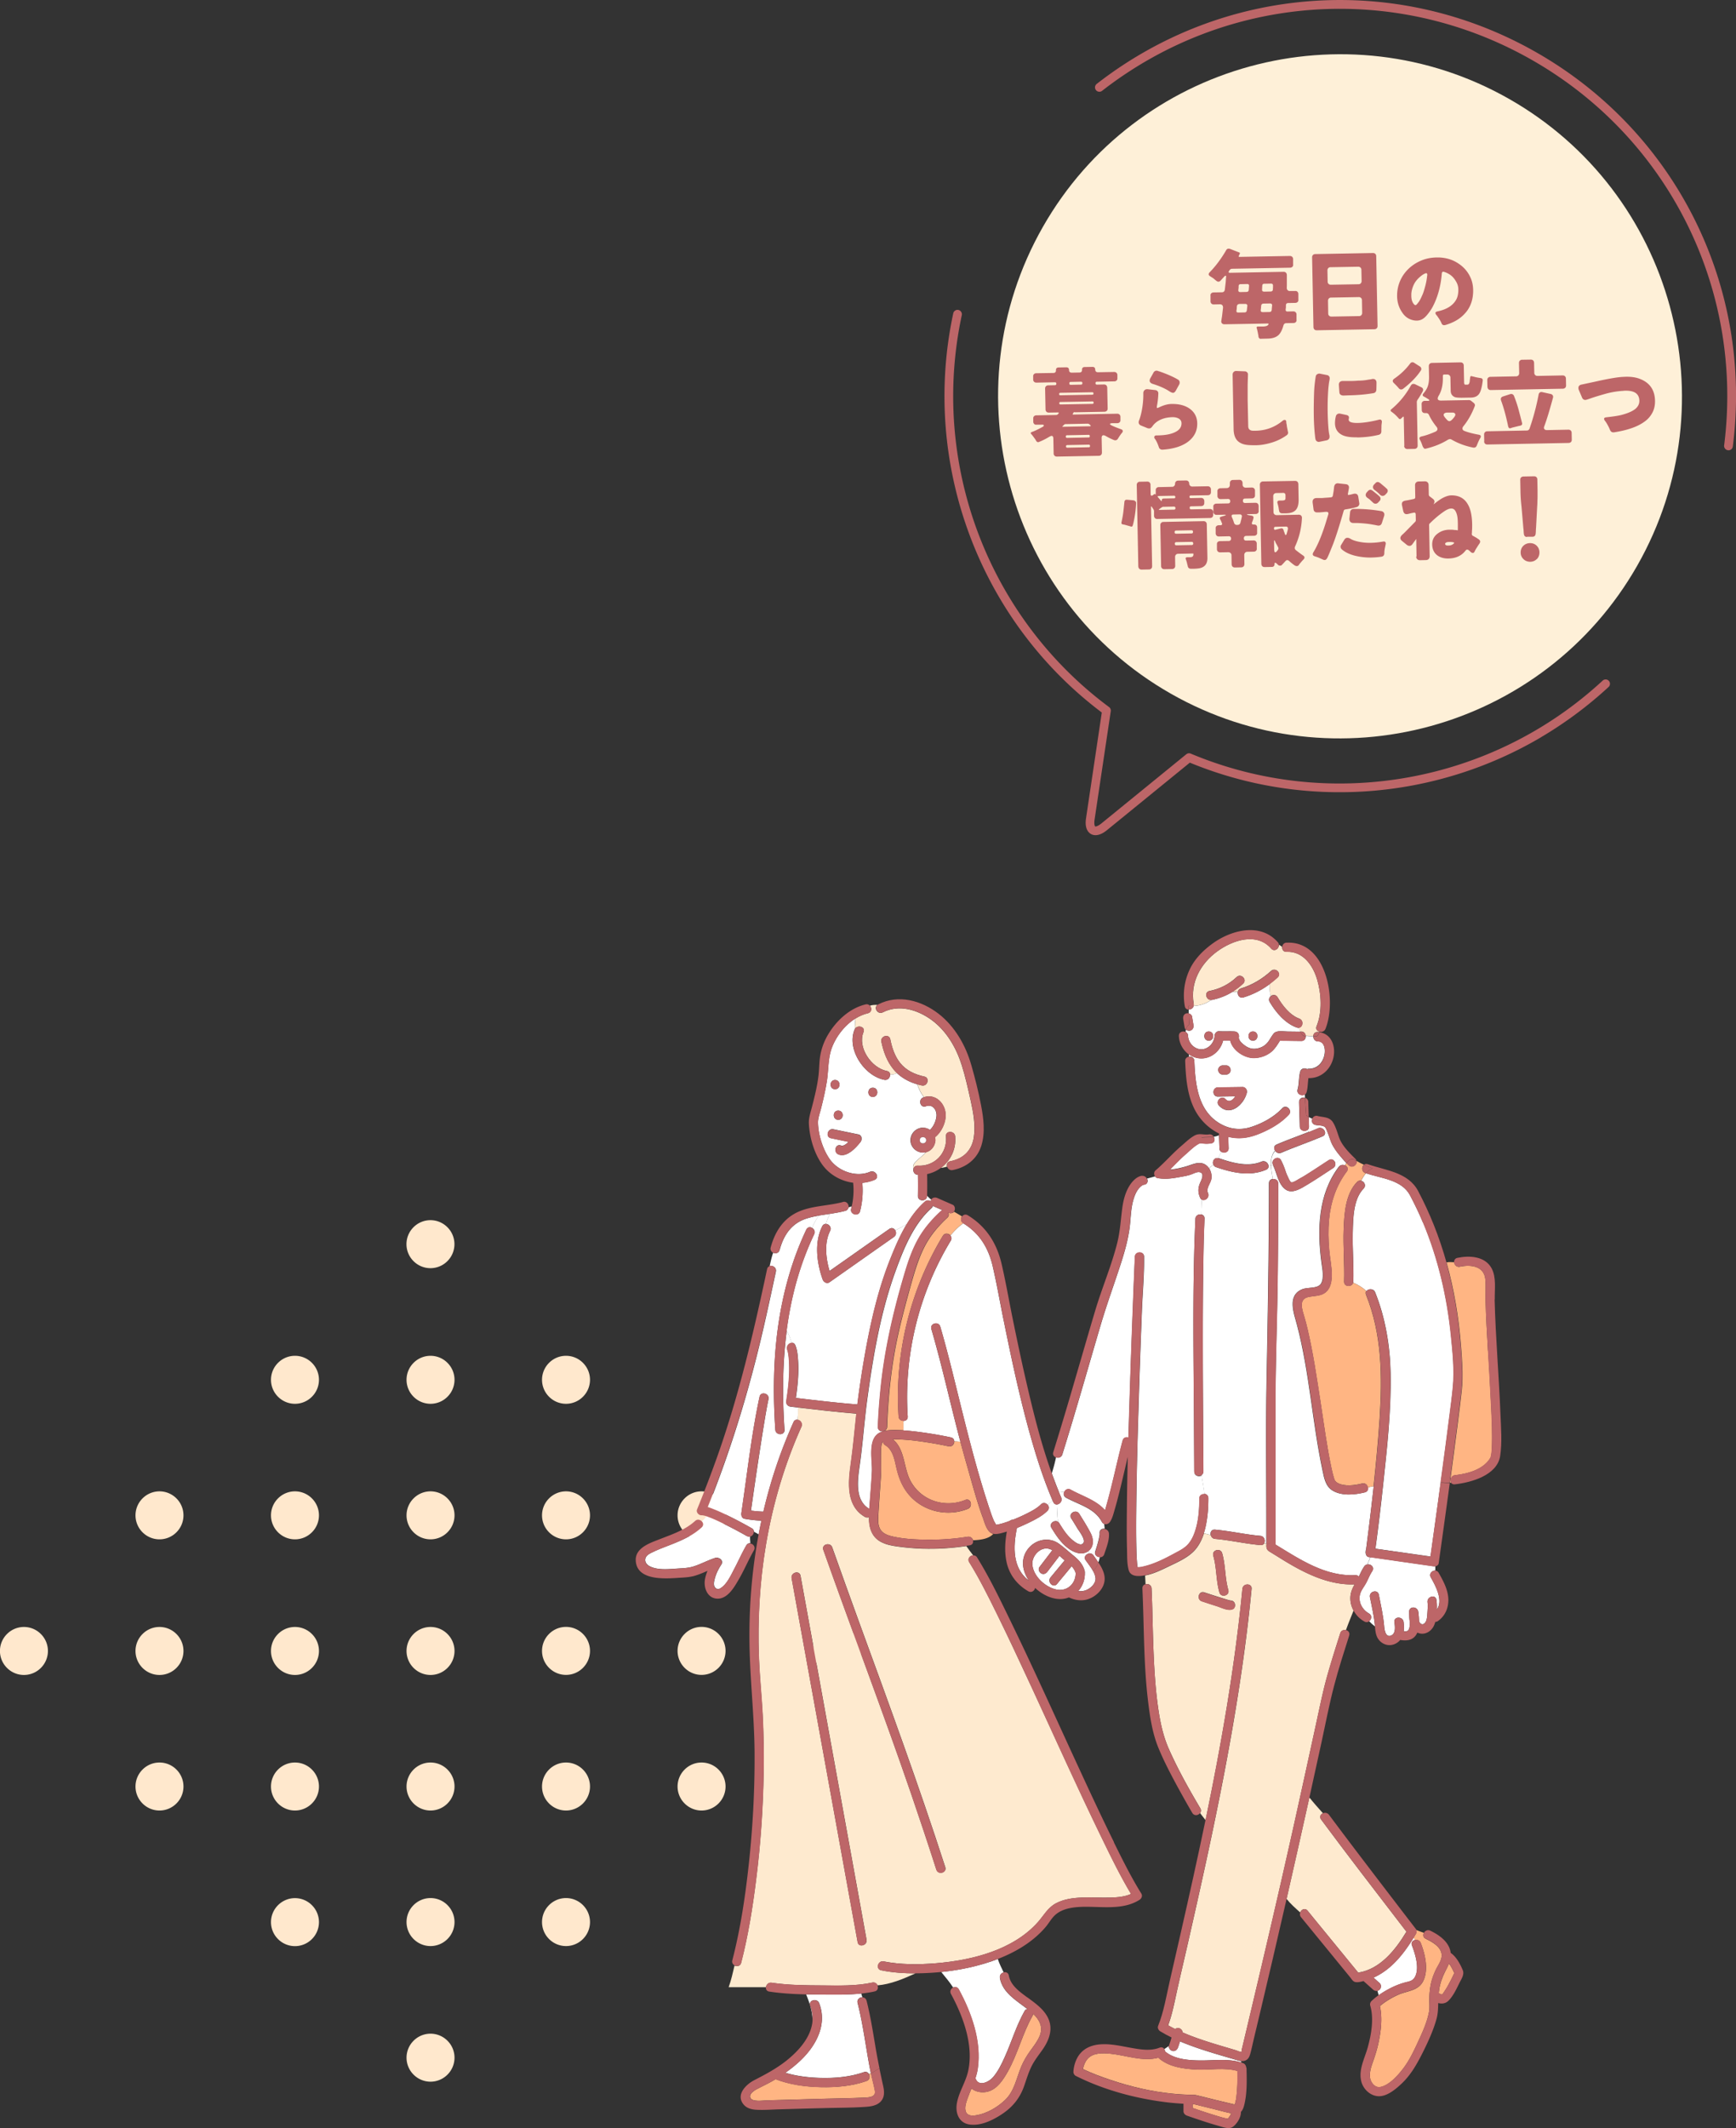 <svg xmlns="http://www.w3.org/2000/svg" id="_レイヤー_2" data-name="レイヤー 2" viewBox="0 0 245.89 301.27"><rect x="0" y="0" width="245.89" height="301.27" fill="#333333" stroke="none"/><defs><style>.cls-1{fill:#ffdc64}.cls-1,.cls-2,.cls-3,.cls-4,.cls-6,.cls-7{stroke-width:0}.cls-2{fill:#feeacf}.cls-3{fill:#ffb583}.cls-4{fill:#fff}.cls-6{fill:#bd6668}.cls-7{fill:#ffe8cd}</style></defs><g id="pc"><path d="M63.37 178.54a3.386 3.386 0 0 1-4.8 0 3.386 3.386 0 0 1 0-4.8 3.386 3.386 0 0 1 4.8 0 3.386 3.386 0 0 1 0 4.8ZM44.18 197.74a3.386 3.386 0 0 1-4.8 0 3.386 3.386 0 0 1 0-4.8 3.386 3.386 0 0 1 4.8 0 3.386 3.386 0 0 1 0 4.8ZM24.99 216.93a3.386 3.386 0 0 1-4.8 0 3.386 3.386 0 0 1 0-4.8 3.386 3.386 0 0 1 4.8 0 3.386 3.386 0 0 1 0 4.8ZM5.79 236.13a3.386 3.386 0 0 1-4.8 0 3.386 3.386 0 0 1 0-4.8 3.386 3.386 0 0 1 4.8 0 3.386 3.386 0 0 1 0 4.8ZM63.38 197.74a3.386 3.386 0 0 1-4.8 0 3.386 3.386 0 0 1 0-4.8 3.386 3.386 0 0 1 4.8 0 3.386 3.386 0 0 1 0 4.8ZM44.18 216.93a3.386 3.386 0 0 1-4.8 0 3.386 3.386 0 0 1 0-4.8 3.386 3.386 0 0 1 4.8 0 3.386 3.386 0 0 1 0 4.8ZM24.99 236.13a3.386 3.386 0 0 1-4.8 0 3.386 3.386 0 0 1 0-4.8 3.386 3.386 0 0 1 4.8 0 3.386 3.386 0 0 1 0 4.8ZM82.57 216.93a3.386 3.386 0 0 1-4.8 0 3.386 3.386 0 0 1 0-4.8 3.386 3.386 0 0 1 4.8 0 3.386 3.386 0 0 1 0 4.8ZM63.38 236.13a3.386 3.386 0 0 1-4.8 0 3.386 3.386 0 0 1 0-4.8 3.386 3.386 0 0 1 4.8 0 3.386 3.386 0 0 1 0 4.8ZM44.18 255.32a3.386 3.386 0 0 1-4.8 0 3.386 3.386 0 0 1 0-4.8 3.386 3.386 0 0 1 4.8 0 3.386 3.386 0 0 1 0 4.8ZM101.77 236.12a3.386 3.386 0 0 1-4.8 0 3.386 3.386 0 0 1 0-4.8 3.386 3.386 0 0 1 4.8 0 3.386 3.386 0 0 1 0 4.8ZM82.57 255.32a3.386 3.386 0 0 1-4.8 0 3.386 3.386 0 0 1 0-4.8 3.386 3.386 0 0 1 4.8 0 3.386 3.386 0 0 1 0 4.8ZM63.38 274.51a3.386 3.386 0 0 1-4.8 0 3.386 3.386 0 0 1 0-4.8 3.386 3.386 0 0 1 4.8 0 3.386 3.386 0 0 1 0 4.8ZM82.57 197.74a3.386 3.386 0 0 1-4.8 0 3.386 3.386 0 0 1 0-4.8 3.386 3.386 0 0 1 4.8 0 3.386 3.386 0 0 1 0 4.8ZM63.38 216.93a3.386 3.386 0 0 1-4.8 0 3.386 3.386 0 0 1 0-4.8 3.386 3.386 0 0 1 4.8 0 3.386 3.386 0 0 1 0 4.8ZM44.18 236.13a3.386 3.386 0 0 1-4.8 0 3.386 3.386 0 0 1 0-4.8 3.386 3.386 0 0 1 4.8 0 3.386 3.386 0 0 1 0 4.8ZM24.99 255.32a3.386 3.386 0 0 1-4.8 0 3.386 3.386 0 0 1 0-4.8 3.386 3.386 0 0 1 4.8 0 3.386 3.386 0 0 1 0 4.8ZM101.77 216.93a3.386 3.386 0 0 1-4.8 0 3.386 3.386 0 0 1 0-4.8 3.386 3.386 0 0 1 4.8 0 3.386 3.386 0 0 1 0 4.8ZM82.57 236.12a3.386 3.386 0 0 1-4.8 0 3.386 3.386 0 0 1 0-4.8 3.386 3.386 0 0 1 4.8 0 3.386 3.386 0 0 1 0 4.8ZM63.38 255.32a3.386 3.386 0 0 1-4.8 0 3.386 3.386 0 0 1 0-4.8 3.386 3.386 0 0 1 4.8 0 3.386 3.386 0 0 1 0 4.8ZM44.18 274.52a3.386 3.386 0 0 1-4.8 0 3.386 3.386 0 0 1 0-4.8 3.386 3.386 0 0 1 4.8 0 3.386 3.386 0 0 1 0 4.8ZM120.96 236.12a3.386 3.386 0 0 1-4.8 0 3.386 3.386 0 0 1 0-4.8 3.386 3.386 0 0 1 4.8 0 3.386 3.386 0 0 1 0 4.8ZM101.77 255.32a3.386 3.386 0 0 1-4.8 0 3.386 3.386 0 0 1 0-4.8 3.386 3.386 0 0 1 4.8 0 3.386 3.386 0 0 1 0 4.8ZM82.57 274.51a3.386 3.386 0 0 1-4.8 0 3.386 3.386 0 0 1 0-4.8 3.386 3.386 0 0 1 4.8 0 3.386 3.386 0 0 1 0 4.8ZM63.38 293.71a3.386 3.386 0 0 1-4.8 0 3.386 3.386 0 0 1 0-4.8 3.386 3.386 0 0 1 4.8 0 3.386 3.386 0 0 1 0 4.8Z" class="cls-7"/><path d="M173.83 226.82s.02-.02.03-.02c0 0-.02 0-.02.01v.01ZM140.96 215.88s-.03 0 0 0Z" class="cls-1"/><path d="M146.34 285.1c0 .09-.03.18-.09.28-1.43 2.52-2.09 5.39-3.51 7.91-.64 1.13-1.47 2.44-2.79 2.81-.77.22-1.72.09-2.35-.43-.19.46-.38.92-.55 1.4-.2.56-.48 1.33-.23 1.92.24.59.94.56 1.48.47 1.48-.25 2.98-1.13 4.06-2.16 1.34-1.28 1.6-3.08 2.29-4.72.34-.82.79-1.55 1.3-2.27.48-.66 1.01-1.33 1.32-2.09.5-1.24-.02-2.27-.93-3.12Z" class="cls-3"/><path d="M141.11 215.96s0-.03-.01-.04c0 .02.01.04.01.04ZM174.84 298.09s-.02.02 0 0ZM161.01 221.83c-.05-.05-.06 0 0 0ZM161.16 222.06s0-.05-.01-.07c0 .02.02.05.01.07Z" class="cls-1"/><path d="M126.63 175.11c-.38.27-.76.53-1.14.8-2.67 1.87-5.33 3.75-8 5.62-.37.26-.83-.03-.96-.39-.84-2.32-1.22-5.27-.06-7.54.12-.24.32-.34.52-.33.14-.5.33-.98.6-1.43-.54.08-1.08.16-1.62.25-.37.55-.7 1.12-.94 1.74.28.17.47.52.29.89a41.76 41.76 0 0 0-2.01 5.07c-.9 2.79-1.51 5.65-1.89 8.55.29.56.51 1.15.71 1.76.21-.02.41.08.52.34.26.61.33 1.29.38 1.94.15 1.84-.03 3.7-.3 5.53 2.85.34 5.7.68 8.57.91.05 0 .1.01.14.03l.15-1.17c.45-3.33 1-6.66 1.71-9.95.7-3.23 1.58-6.43 2.81-9.5.66-1.66 1.39-3.37 2.33-4.93-.54.31-1.08.62-1.64.88.17.28.16.69-.18.93Z" class="cls-4"/><path d="M139.16 214.74c-.9-2.51-1.57-5.11-2.31-7.67-.28-.98-.55-1.97-.82-2.96-.29-.05-.57-.06-.86-.08.02.39-.31.84-.81.73-1.34-.29-2.7-.52-4.06-.71-.92-.13-1.86-.23-2.79-.26-.34-.01-.69-.03-1.04-.02 1.78 1.46 1.48 4.18 2.6 6.07 1.57 2.68 4.83 3.66 7.67 2.51.78-.32 1.11.95.35 1.26-2.89 1.17-6.33.39-8.36-2.01-.92-1.09-1.42-2.34-1.74-3.71-.28-1.17-.48-2.62-1.6-3.29a.598.598 0 0 1-.31-.53c-.03.04-.06.09-.1.17-.2.41-.18.97-.19 1.42-.02 1.14.06 2.25-.01 3.39-.12 1.78-.26 3.55-.36 5.33-.04.75-.11 1.64.37 2.28.4.52 1.07.73 1.68.87 1.64.37 3.4.44 5.07.45 1.85.01 3.69-.12 5.52-.42.4-.06.68.2.78.5 1.06-.05 2.19-.19 2.85-.9a1.07 1.07 0 0 1-.31-.13c-.68-.42-.95-1.58-1.2-2.28ZM136.25 172.21c-.36-.23-.74-.45-1.11-.66-.21.23-.53.26-.82.13.11.22.11.49-.13.71-1.29 1.2-2.41 2.52-3.22 4.09-.86 1.67-1.4 3.5-1.91 5.31-.77 2.75-1.52 5.53-2.09 8.33-.78 3.89-1.17 7.91-1.31 11.87-.01.37-.27.57-.55.62v.01c.73-.2 1.54-.19 2.28-.16.2 0 .39.02.59.03v-1.34c-.33 0-.68-.21-.7-.63-.58-8.91 1.64-17.92 6.27-25.56.27-.45.82-.36 1.08-.05.54-.65 1.11-1.26 1.83-1.74-.01 0-.02-.01-.03-.02-.39-.24-.37-.68-.16-.96Z" class="cls-3"/><path d="M142.16 186.95c-.52-2.57-.97-5.16-1.56-7.71-.61-2.59-1.86-4.64-4.15-6.05-.71.48-1.29 1.09-1.83 1.74.15.18.21.44.05.71a42.857 42.857 0 0 0-6.1 24.9c.03.41-.28.62-.6.63v1.34c.89.05 1.79.16 2.67.28 1.36.19 2.72.42 4.06.71.31.07.45.29.47.53.29.02.57.04.86.08-1.41-5.31-2.57-10.68-4.11-15.95-.24-.81 1.02-1.15 1.26-.35.96 3.27 1.76 6.58 2.58 9.89 1.33 5.4 2.69 10.83 4.46 16.11.17.5.34 1 .55 1.48.04.1.24.42.32.58.1-.01.21-.03.34-.06.39-.08.77-.2 1.15-.33.15-.05.3-.11.45-.16.12-.12.27-.17.43-.16.63-.25 1.25-.52 1.85-.82.74-.37 1.54-.77 2.13-1.36.31-.32.72-.2.95.06.24-.19.48-.38.71-.58-1.15-2.69-2.08-5.48-2.89-8.29-1.64-5.66-2.87-11.43-4.04-17.2Z" class="cls-4"/><path d="M154.83 222.42s-.09.08-.14.12c.05-.04.09-.08.14-.12-.3-.55-.74-1.08-1.06-1.54-.34-.49.13-.96.59-.95-.08-.1-.17-.2-.25-.31-.94.64-2.12.13-2.91-.5-.96-.75-1.64-1.78-2.27-2.81-.39-.64.45-1.22.95-.85-.17-.81-.14-1.65-.19-2.47-.2 0-.39-.09-.5-.34l-.09-.21c-.23.2-.47.4-.71.58.2.23.25.58-.02.86-.74.74-1.74 1.24-2.67 1.7-.54.26-1.09.51-1.66.74-.57 2.7-.63 5.71 1.7 7.46-.94-1.37-1.23-3.06-.16-4.47 1.05-1.38 3-1.79 4.42-.76.75.54 1.44 1.19 2.16 1.77.68.56 1.27 1.22 1.48 2.1 0 .03.01.06.02.09v.08c.04 1.01-.31 1.95-.94 2.65.41.06.82.02 1.23-.17.63-.3 1.31-.95 1.21-1.72-.04-.32-.17-.64-.33-.94Z" class="cls-4"/><path d="M156.09 215.5c-1.03-1.99-3.28-2.46-5.1-3.47-.33-.18-.38-.51-.27-.78a3.26 3.26 0 0 0-.76-.07c.11.27.23.54.34.81.22.51-.21.98-.62 1 .06.82.03 1.66.19 2.47.06.05.12.11.17.19.44.72.89 1.43 1.49 2.03.31.31 1.43 1.35 1.89.8.42-.49-.6-1.73-.84-2.14-.28-.47-.56-.93-.85-1.38-.45-.71.68-1.36 1.13-.66.55.87 1.1 1.75 1.58 2.66.46.86.57 2-.32 2.63 0 0-.01 0-.02.01.08.1.16.21.25.31.2 0 .39.09.53.29.22.32.46.65.69.99.09-.24.16-.5.21-.76-.4 0-.81-.31-.65-.8.23-.7.45-1.4.58-2.13.02-.14.06-.25.04-.46-.04-.47.36-.67.72-.62-.02-.22-.05-.45-.07-.68a.532.532 0 0 1-.32-.29Z" class="cls-4"/><path d="M136.19 150.72c-.76-2.42-2.15-4.79-4.23-6.31-1.98-1.45-4.61-2.27-6.92-1.09-.71.36-1.34-.63-.76-1.06-.36 0-.73 0-1.06.12.29.33.26.93-.28 1.06-.62.15-1.22.41-1.77.75-.03.5-.1.99-.07 1.47.38-.63 1.51-.29 1.21.45-.89 2.17 1.11 5.08 3.3 5.51.31.06.46.28.47.52.34 0 .67-.05.97-.22-.18-.17-.34-.34-.5-.54-.92-1.12-1.42-2.49-1.71-3.9-.17-.82 1.09-1.17 1.26-.35.24 1.18.62 2.37 1.38 3.33.86 1.09 2.11 1.66 3.44 1.95.82.17.47 1.43-.35 1.26-.22-.05-.43-.1-.64-.16.22.65.53 1.29.95 1.82 1.63-.53 3.01.88 3.06 2.47.04 1.11-.57 2.47-1.52 3.21.02.06.03.11.04.17.02.07.03.15.03.24s0 .17-.03.24c-.12.7-.61 1.28-1.28 1.46-.49.55-1.12.92-1.65 1.57-.2.25-.23.53-.14.78.06-.25.26-.46.61-.44 2.39.13 4.21-1.78 3.99-4.15-.08-.84 1.23-.83 1.3 0 .17 1.82-.67 3.47-2.02 4.47.29-.03.58-.11.87-.18-.09-.32.02-.68.44-.76 1.89-.37 3.08-1.53 3.36-3.45.24-1.68-.08-3.44-.44-5.08-.38-1.71-.77-3.48-1.3-5.15Z" class="cls-2"/><path d="M141.63 280.03c-.08-.42.21-.71.53-.79-.3-.62-.61-1.24-.83-1.9-.56.22-1.14.42-1.71.59-2.05.63-4.17 1.03-6.3 1.25.6.73 1.19 1.43 1.69 2.2.27-.12.61-.08.79.26 1.81 3.34 3.23 7.35 2.69 11.2-.07.49-.19.95-.34 1.4.02.03.04.07.06.11.47 1.09 1.85.39 2.4-.23.74-.83 1.25-1.9 1.7-2.9.97-2.15 1.64-4.44 2.8-6.5.1-.18.24-.27.4-.3-1.58-1.22-3.51-2.31-3.89-4.39Z" class="cls-4"/><path d="M123.35 293.54v-.04c-.09.04-.19.08-.28.11.19.33.13.85-.35 1.01-2.05.71-4.28.91-6.44.86-2.16-.05-4.38-.34-6.4-1.12 0 0-.02 0-.02-.01-.04.02-.07.05-.11.07-.69.41-1.4.76-2.12 1.12-.44.22-1.56.73-1.36 1.41.21.68 1.85.41 2.33.4.86-.02 1.72-.05 2.58-.07 1.89-.05 3.78-.11 5.67-.16 1.86-.05 3.73-.07 5.6-.16.39-.02.86-.03 1.2-.24.37-.23.31-.58.23-.96-.15-.74-.36-1.47-.51-2.22Z" class="cls-3"/><path d="M122.17 282.77c-.08-.18-.14-.36-.17-.55-1.84.2-3.74.16-5.56.15-.75 0-1.5-.01-2.26-.03.51 1.26.91 2.46.91 3.8.06-.71-.03-1.44-.32-2.2-.3-.78.96-1.12 1.26-.35 1.17 3.04-.43 5.99-2.62 8.09-.67.64-1.4 1.23-2.17 1.76 1.63.49 3.34.69 5.04.73 2.05.05 4.15-.14 6.09-.82.32-.11.56.03.69.25.1-.03.19-.06.28-.11-.67-3.3-1.04-6.66-1.87-9.93-.13-.5.3-.82.69-.81ZM173.58 291.18c-1.09-.32-2.18-.64-3.26-1-1.08-.35-2.15-.74-3.19-1.18-.09.3-.18.6-.29.89-.13.33-.43.56-.8.46-.27-.08-.52-.38-.49-.68-.22.14-.43.29-.64.43.06.09.09.2.11.32 1.34 1.16 3.51 1.28 5.2 1.28 1.81 0 3.83-.28 5.58.29v-.19c-.27-.03-.53-.12-.79-.2-.47-.14-.95-.28-1.43-.42ZM200.47 274.64a.926.926 0 0 0-.25-.31c-1.35 2.2-3.05 4.37-5.4 5.51-.09.04-.18.09-.28.13l.87.78c.26.24.24.68 0 .92-.09.09-.19.14-.31.17l.18.64c.45-.32.91-.61 1.39-.86.75-.41 1.55-.74 2.38-.96.53-.14 1.01-.19 1.32-.69.75-1.24.1-3.3-.38-4.55-.16-.42.13-.72.48-.77ZM172.72 162.56l-.06-1.84c-.24.11-.5.17-.75.21.21.35.15.85-.36.92-.42.07-.78.08-1.2.02-.27-.04-.37-.07-.62.08-.64.36-1.22.95-1.77 1.43-.8.69-1.52 1.46-2.27 2.2.81-.06 1.64-.26 2.36-.47.82-.24 1.74-.74 2.58-.29.25.14.46.34.62.58.18-.19.4-.34.61-.5-.2-.44.12-1.08.69-.93.13-.3.29-.6.46-.88a.618.618 0 0 1-.3-.53Z" class="cls-4"/><path d="M179.68 165.09c.01.2-.08.4-.34.51-2.31.99-4.8.42-7.08-.36a.666.666 0 0 1-.39-.34c-.21.16-.43.31-.61.5.29.45.41 1.02.31 1.53-.13.64-.77 1.3-.47 1.96.28.63-.43 1.18-.88.93-.04.7-.07 1.4-.09 2.1.27.05.5.26.48.61-.1 2.22-.15 4.45-.18 6.68-.14 9.7-.03 19.4.02 29.09 0 .25-.11.42-.27.52.15.89.3 1.78.41 2.67.29.04.56.24.56.62 0 .79-.03 1.59-.12 2.38-.1.86-.25 1.74-.52 2.58.33.08.65.17.97.25-.09-.38.11-.81.6-.77 2.16.19 4.27.69 6.43.88.57.05.75.67.54 1.04.1.01.21.04.31.05v-3.27c0-6.52-.09-13.05.03-19.58.18-9.38.34-18.76.34-28.15 0-.37.26-.58.54-.62-.1-.65-.22-1.31-.26-1.92l-.36.09Z" class="cls-4"/><path d="M186.55 138.65c-.58-2-2.02-4.01-4.32-3.9-.45.02-.66-.34-.62-.69-.14-.12-.3-.22-.46-.32.05.55-.64 1.06-1.09.55-2.07-2.36-5.49-1.18-7.65.4-2.36 1.72-3.86 4.44-3.33 7.41.02.11.01.21-.01.31.86-.04 1.75-.3 2.46-.85-.72.01-.99-1.12-.21-1.27 1.46-.29 2.76-.94 3.84-1.97.61-.58 1.53.34.92.92-.47.45-.99.84-1.53 1.17.25 0 .51.01.77.01.04-.21.18-.41.44-.49 1.61-.49 3.04-1.35 4.28-2.48.62-.56 1.54.36.92.92-.37.33-.75.65-1.14.94-.03.59.02 1.17.16 1.71.28-.22.73-.25.97.15.69 1.17 1.75 2.55 3.07 3.03.68.25.51 1.22-.06 1.29.05.19.11.37.19.54h.16c.39 0 .6.29.63.6.35.02.71.03 1.07.04.02-.31.23-.59.63-.57.08 0 .15.01.23.02 0-.03.02-.06.03-.08-.33-.08-.59-.36-.42-.76.83-2.04.68-4.57.07-6.65Z" class="cls-2"/><path d="M186.65 147.43c-.44-.02-.65-.4-.63-.74-.35 0-.71-.01-1.07-.04.03.35-.18.71-.63.71-1.01-.01-2.01-.02-3.02-.04-.34.55-.69 1.12-1.16 1.53-.7.61-1.69.95-2.62.93-1.34-.03-2.96-1.11-3.27-2.49h-1c-.34 1.4-1.58 2.54-3.08 2.54-.66 0-1.27-.22-1.77-.58 0 .11 0 .22-.01.33.36-.05.76.16.78.62.13 3.14.46 6.77 3.32 8.67 1.46.97 3.08 1.21 4.74.67 1.59-.51 3.24-1.42 4.39-2.65.58-.61 1.5.31.92.92-1.17 1.25-2.78 2.14-4.36 2.76-1.38.54-2.77.73-4.21.36.02.53.03 1.07.05 1.6.02.59-.62.76-1.01.53-.17.28-.33.58-.46.88.02 0 .03 0 .05.01 1.88.65 4.14 1.32 6.08.5.51-.22.97.21 1 .62l.36-.09c-.05-.82.06-1.55.57-2.09-.2-.29-.2-.69.21-.86 1.5-.65 3.05-1.19 4.57-1.8-.06-.11-.11-.21-.17-.32-.35.34-1.11.18-1.12-.46-.02-1.15-.08-2.29-.1-3.44 0-.51.46-.71.84-.6 0-.16-.02-.33-.02-.49-.43.31-1.21-.04-1.03-.69.23-.82.14-1.7.37-2.52.14-.48.65-.55.98-.36.08-.03.17-.05.27-.05 1.16 0 1.95-.86 2.18-1.95.16-.77.03-1.9-.95-1.95Zm-13.45 3.4h.46c.37 0 .64.3.65.65.02.35-.31.65-.65.65h-.46c-.37 0-.64-.3-.65-.65-.02-.35.31-.65.65-.65Zm3.4 3.88c-.4 1.68-2.4 3.46-3.94 1.82-.57-.61.35-1.53.92-.92.52.55 1.04.14 1.39-.4-.82.01-1.64.02-2.46.04-.84.01-.84-1.29 0-1.3 1.15-.02 2.3-.03 3.46-.05.44 0 .73.42.63.82ZM169.16 208.32c-.01-2.47-.03-4.93-.04-7.4-.06-9.45-.23-18.93.2-28.37.02-.48.46-.68.82-.61.02-.7.05-1.41.09-2.1a.523.523 0 0 1-.24-.28c-.33-.74-.32-1.37 0-2.11.18-.41.68-1.36-.1-1.51-.37-.07-.93.25-1.27.36-.49.16-.99.24-1.5.33-1.07.2-2.07.35-3.16.15a.549.549 0 0 1-.35-.24c-.36.11-.76.21-1.14.31.17.34.08.79-.39.86-.2.03-.31.1-.47.24-.57.48-.87 1.21-1.07 1.9-.39 1.33-.36 2.71-.55 4.08-.22 1.57-.64 3.11-1.12 4.62-.97 3.04-2.08 6.02-2.98 9.08-1.8 6.1-3.52 12.22-5.42 18.28-.14.43-.56.53-.89.4-.16.76-.36 1.51-.6 2.27.32.88.65 1.75 1 2.61.25-.01.51.01.76.07.14-.33.52-.57.92-.35 1.7.94 3.61 1.48 4.87 2.91.07-.23.13-.46.19-.67.29-1.02.55-2.05.8-3.07.5-2.04.95-4.1 1.5-6.12.11-.42.5-.53.82-.43.04-1.57.09-3.13.14-4.7.15-4.81.32-9.62.51-14.43.08-2.15.17-4.3.26-6.45.04-.84 1.34-.84 1.3 0v.11c.03 2.43-.2 4.9-.3 7.33-.18 4.7-.35 9.4-.49 14.11-.15 4.81-.28 9.63-.32 14.45-.02 1.75-.02 3.5.02 5.26.01.6.03 1.2.08 1.8.01.21.03.42.06.63V221.76c0 .04.01.07.02.11.05 0 .1.02.14.02.25 0 .51-.05.75-.11 1.49-.35 2.92-1.07 4.26-1.79.59-.32 1.26-.63 1.76-1.09.57-.51.94-1.22 1.19-1.93.54-1.53.66-3.19.66-4.8 0-.46.39-.67.74-.62-.11-.89-.27-1.78-.41-2.67-.38.25-1.03.07-1.04-.52Z" class="cls-4"/><path d="M210.76 191.24c-.14-2.37-.28-4.74-.34-7.11-.03-1 .06-2.03-.03-3.01-.18-1.9-2.07-2.12-3.61-1.79-.47.1-.78-.27-.81-.63-.35-.02-.71-.05-1.08.02 1.08 3.85 1.74 7.83 2.05 11.82.16 2.07.33 4.19.11 6.27-.16 1.49-.35 2.98-.54 4.47-.37 2.88-.75 5.76-1.14 8.64.06 0 .12-.01.18-.02-.21-.36-.02-.99.54-1.05 1.68-.18 3.78-.73 4.83-2.17.09-.12.17-.26.24-.4v-.03c.03-.1.05-.21.07-.32.02-.12.02-.1.04-.31.02-.19.03-.38.04-.57.1-1.99-.01-3.99-.1-5.97-.12-2.61-.28-5.22-.43-7.83Z" class="cls-3"/><path d="M201.57 173.12c-.55-1.33-1.18-2.63-1.85-3.9-1.18-2.22-4.1-2.39-6.25-3.12-.26.31-.48.68-.67 1.06.43.1.76.68.35 1.1-1.48 1.51-1.49 4.25-1.54 6.22-.06 2.32.15 4.63.08 6.95 0 .06-.01.11-.02.16.7.3 1.33.69 1.88 1.2.25-.37 1-.41 1.23.16 1.45 3.59 2.12 7.61 2.19 11.47.1 5.27-.5 10.58-1.06 15.81-.32 3.01-.68 6.02-1.09 9.02l7.8 1.11c.36-2.57.71-5.14 1.07-7.72.13-.92.25-1.85.38-2.77-.08 0-.16.01-.23.02.08-.01.16-.02.23-.02.44-3.2.86-6.39 1.27-9.59.16-1.29.33-2.58.46-3.87.23-2.44-.04-5-.28-7.42-.55-5.43-1.82-10.83-3.92-15.87Z" class="cls-4"/><path d="M193.48 219.42s.02-.15.03-.21l.06-.44c.11-.85.22-1.7.32-2.55.24-1.93.47-3.87.68-5.81-.28.03-.55.1-.81.18.04.29-.09.6-.46.69-1.4.35-3.24.53-4.53-.24-1.03-.61-1.22-1.79-1.45-2.87-1.45-6.79-1.84-13.81-3.6-20.54-.44-1.69-1.48-4.22.74-5.12.75-.3 2.2-.04 2.65-.8.46-.78.18-2.07.07-2.9-.63-4.66-.51-9.72 2.44-13.62.23-.3.59-.33.86-.21.07-.12.15-.23.22-.33-.21-.21-.41-.43-.61-.66-.33.23-.66.45-.97.68.05.24-.02.51-.29.69-1.21.78-2.4 1.6-3.64 2.34-.83.49-2.09 1.35-3.04.74-1.11-.72-1.29-2.4-1.85-3.51-.09.03-.19.05-.28.08.04.61.16 1.27.26 1.92.36-.05.76.16.76.62 0 5.69-.01 11.38-.13 17.07-.09 4.56-.25 9.11-.25 13.67v20.38c3.47 2.11 7.06 4.54 11.3 4.33.23-.01.39.08.5.21.24-.49.45-.99.76-1.44.11-.17.26-.26.42-.28.17-.34.33-.67.44-1.02-.06 0-.13-.02-.19-.03-.38-.05-.5-.49-.46-.8 0-.07.02-.14.03-.21Z" class="cls-4"/><path d="M193.54 182.79c-.54-.51-1.18-.9-1.88-1.2-.18.67-1.3.62-1.28-.16.08-2.49-.16-4.98-.06-7.47.09-2.21.27-4.95 1.9-6.63.18-.18.38-.22.57-.18.19-.38.41-.74.67-1.06-.02 0-.05-.02-.07-.02-.56-.19-.55-.88-.21-1.17-.36-.17-.71-.35-1.04-.55.13.54-.6 1.11-1.1.61-.11-.1-.21-.21-.32-.32-.08.11-.15.22-.22.33.33.14.54.5.26.87-1.51 1.99-2.29 4.36-2.52 6.84-.13 1.43-.1 2.87.03 4.3.1 1.13.34 2.26.36 3.4.01.87-.11 1.88-.79 2.5-.73.66-1.69.54-2.58.75-1.33.31-.84 1.74-.55 2.68.18.6.34 1.2.48 1.81.8 3.4 1.3 6.87 1.84 10.32.49 3.16.9 6.35 1.57 9.48.1.45.2.89.34 1.33.03.08.06.17.09.25v.02s0 .01.01.02c.12.18.24.3.43.41.98.54 2.43.33 3.47.07.45-.11.75.22.8.57.26-.08.53-.15.81-.18.35-3.19.65-6.38.86-9.58.39-5.93.34-11.94-1.93-17.54-.08-.2-.06-.38.03-.51Z" class="cls-3"/><path d="M187.98 160.15c-.13-.29-.2-.58-.49-.7-.36-.15-.82-.11-1.21-.2-.45-.12-.54-.55-.4-.88-.18-.06-.35-.13-.51-.22.02.44.03.89.04 1.34 0 .2-.07.35-.18.46.05.11.11.21.17.32.43-.17.86-.35 1.29-.53.76-.33 1.43.79.66 1.13-1.93.83-3.93 1.49-5.86 2.33-.36.15-.69-.01-.87-.26-.51.54-.62 1.27-.57 2.09.09-.02.19-.05.28-.08 0 0 0-.02-.01-.03-.39-.74.74-1.4 1.13-.66.27.52.47 1.03.65 1.58.07.24.17.46.28.69.08.17.31.78.53.86.24.08 1.01-.44 1.25-.57.18-.1.36-.2.53-.3 1.19-.73 2.35-1.51 3.52-2.27.44-.28.86.04.94.44.32-.23.64-.45.97-.68-.5-.56-.96-1.15-1.32-1.78-.37-.65-.52-1.38-.82-2.06ZM183.69 145.48c-1.67-.6-2.97-2.14-3.85-3.63-.19-.32-.07-.63.15-.81-.14-.54-.19-1.12-.16-1.71-1.12.83-2.36 1.47-3.72 1.88-.54.16-.87-.34-.79-.77-.26 0-.51 0-.77-.01-.88.54-1.85.92-2.89 1.13-.05 0-.09.01-.13.01-.71.55-1.61.81-2.46.85-.09.32-.41.51-.7.51v.54c.23.06.43.22.47.45.07.4.13.79.2 1.19.06.35-.09.7-.46.8-.2.05-.44 0-.61-.14-.02.1-.04.21-.04.32.2.09.35.28.35.56.03.98.87 1.9 1.88 1.9 1.01 0 1.84-.93 1.87-1.91 0-.33.29-.68.65-.65.72.05 1.44-.02 2.17.03.45.03.7.39.63.82-.08.49.62 1.03.97 1.26.53.35 1.06.46 1.69.32.69-.15 1.19-.5 1.58-1.07.22-.33.42-.7.67-1.01.42-.53 1.39-.31 1.99-.31.6 0 1.19.01 1.79.02-.08-.18-.14-.36-.19-.54-.09.01-.18 0-.29-.04Zm-12.48 1.85c-.84 0-.84-1.3 0-1.3s.84 1.3 0 1.3Zm6.26 0c-.84 0-.84-1.3 0-1.3s.84 1.3 0 1.3Z" class="cls-4"/><path d="M191.86 224.3c-3.59.13-6.92-1.51-9.92-3.33-.62-.38-1.24-.77-1.86-1.15-.35-.21-.65-.35-.7-.79-.02-.16 0-.33 0-.5-.1-.02-.21-.04-.31-.05-.1.17-.28.29-.54.26-2.16-.19-4.27-.69-6.43-.88a.663.663 0 0 1-.6-.53c-.32-.08-.64-.16-.97-.25-.25.79-.61 1.54-1.13 2.19-.93 1.16-2.49 1.84-3.8 2.47-1.04.5-2.22 1.09-3.41 1.31.03.41.05.81.07 1.22.37-.09.83.11.85.61.13 2.81.15 5.63.26 8.44.1 2.73.26 5.46.63 8.17.29 2.11.7 4.19 1.57 6.14 1.28 2.88 2.83 5.65 4.44 8.36.15.26.11.51-.03.69.26.34.52.67.78 1 2.25-10.83 4.15-21.72 5.22-32.74.08-.83 1.38-.83 1.3 0-.44 4.59-1.03 9.17-1.73 13.73-1.26 8.23-2.88 16.41-4.64 24.55-.89 4.1-1.81 8.19-2.74 12.28-.46 2-.93 4-1.38 6.01-.39 1.75-.71 3.53-1.33 5.22.33.19.66.36 1 .53.15-.12.34-.18.56-.12.25.07.48.33.49.6 1.34.58 2.72 1.05 4.11 1.49 1.14.36 2.29.68 3.43 1.03.22.07.56.25.78.23.07 0 0 .02.05-.28.02-.13.06-.25.09-.38l.51-2.14c2.32-9.77 4.62-19.54 6.8-29.34 1.08-4.88 2.15-9.76 3.21-14.64.48-2.22.93-4.44 1.55-6.62.56-1.97 1.18-3.92 1.8-5.87.12-.39.49-.51.8-.43.33-.94.72-1.86 1.08-2.78-.33-.61-.5-1.31-.44-2.02.06-.63.29-1.16.59-1.68Zm-18.75-4.41c.49 1.72.37 3.48.87 5.2.23.81-1.03 1.15-1.26.35-.49-1.72-.37-3.48-.87-5.2-.23-.81 1.03-1.15 1.26-.35Zm1.64 7.83c-.6.47-1.71-.12-2.34-.32-.73-.23-1.45-.47-2.18-.71-.79-.26-.45-1.52.35-1.26.6.2 1.21.4 1.82.59.44.14.87.28 1.31.41.15.05.31.09.46.13.1.03.19.03.18.03.19 0 .37.1.5.31.13.23.12.61-.1.79Z" class="cls-2"/><path d="M203.3 222.35v-.63c-.11.02-.22.02-.31 0-2.96-.42-5.92-.85-8.88-1.27-.11.35-.27.68-.44 1.02.5-.09 1.06.41.7.94-.35.52-.56 1.1-.85 1.65-.26.51-.65.94-.84 1.49-.38 1.14.21 2.3 1.22 2.87.48.27.36.84.02 1.09.26.27.53.52.83.74-.01-.14-.03-.29-.04-.43-.14-1.25-.43-2.48-.67-3.71-.16-.82 1.1-1.17 1.26-.35.29 1.5.64 3 .76 4.53.04.52.23 1.62 1.03 1.23.65-.33.49-1.29.42-1.89-.1-.83 1.21-.82 1.3 0 .05.43.07.88.02 1.31.24.04.48.04.65-.16.16-.2.19-.56.21-.8 0-.1.01-.2.01-.3-.1-.48-.09-1.01-.11-1.48-.02-.86 1.2-.81 1.3 0 .05.43.1.87.11 1.31.17.54.7.62.98.01.18-.39.18-.92.21-1.33.03-.44.07-.91.01-1.35-.12-.82 1.14-1.17 1.26-.35.07.45.08.92.06 1.38.93-1.31-.18-3.37-.86-4.56-.3-.52.19-1 .64-.97Z" class="cls-4"/><path d="M187.12 257.57c-.27-.37-.06-.72.26-.87-.65-.73-1.31-1.46-1.92-2.23-1.06 4.79-2.14 9.57-3.23 14.36.57.72 1.26 1.31 1.93 1.92.15-.42.68-.69 1.04-.26.3.37.61.74.91 1.12 2.09 2.55 4.18 5.1 6.27 7.66 3.12-.49 5.28-3.23 6.83-5.8l-.9-1.17c-3.76-4.89-7.53-9.78-11.2-14.73Z" class="cls-2"/><path d="M201.93 274.46c-.38-.18-.4-.55-.24-.83-.36-.11-.72-.25-1.07-.39a.7.7 0 0 1-.07.53c-.11.19-.23.38-.34.57.11.08.19.19.25.31.3-.05.64.07.78.43.62 1.59 1.13 3.76.35 5.37-.69 1.42-2.3 1.39-3.58 1.97-.9.41-1.8.94-2.56 1.59.39 1.7.14 3.65-.22 5.3-.2.92-.49 1.81-.8 2.69-.24.67-.47 1.4-.38 2.12.09.7.7 1.51 1.49 1.34 1.22-.26 2.37-1.54 3.1-2.47.99-1.25 1.69-2.78 2.35-4.22.58-1.26 1.17-2.59 1.42-3.96.11-.61.03-1.24.04-1.86.01-.65.07-1.3.19-1.94.14-.71.38-1.38.68-2.04.3-.66.87-1.36.88-2.11.02-1.21-1.35-1.94-2.27-2.39Z" class="cls-3"/><path d="M145.98 238.56c-1.57-3.4-3.16-6.79-4.81-10.15-1.21-2.46-2.44-4.93-3.89-7.26-.3-.48.12-.94.56-.96-.33-.42-.65-.86-.97-1.31-2.06.3-4.15.44-6.23.37-1.16-.04-2.31-.14-3.46-.3-.81-.11-1.62-.25-2.35-.63-1.39-.71-1.76-2.1-1.74-3.53-.16.08-.36.08-.57-.03-2.7-1.54-2.38-4.87-2.01-7.51.33-2.36.54-4.74.8-7.11-2.77-.22-5.53-.55-8.29-.87.01.58 0 1.16-.07 1.73.4.05.78.5.56.99-2.38 5.29-4.04 10.9-5.01 16.62-.9 5.27-1.2 10.63-1.01 15.96.1 2.72.38 5.43.53 8.15.14 2.73.18 5.47.14 8.21-.08 5.08-.43 10.17-1.07 15.21-.49 3.95-1.12 7.89-2.12 11.75-.12.47-.6.55-.93.38-.24 1.03-.48 2.08-.83 3.06h5.28c.05-.35.36-.7.81-.63 2.34.35 4.77.37 7.14.38 2.33.02 4.81.1 7.11-.4.36-.08.63.13.75.39 1.83-.15 3.64-.91 5.38-1.7-1.63 0-3.26-.11-4.86-.43-.82-.16-.47-1.42.35-1.26 2.43.48 4.97.46 7.43.26 5.09-.42 10.93-1.87 14.45-5.86.84-.96 1.39-2.04 2.57-2.65 1.12-.58 2.39-.74 3.64-.79 1.37-.05 2.74.04 4.12 0 .96-.03 1.95-.12 2.83-.51-1.51-2.52-2.81-5.17-4.09-7.81-3.5-7.19-6.77-14.5-10.13-21.75Zm-24.5 36.39c-.68-3.76-1.36-7.52-2.05-11.28-2.43-13.41-4.87-26.83-7.3-40.24-.15-.82 1.11-1.17 1.26-.35.68 3.76 1.36 7.52 2.05 11.28 2.43 13.41 4.87 26.83 7.3 40.24.15.82-1.11 1.17-1.26.35Zm11.15-10.26c-1.17-3.64-2.38-7.27-3.62-10.88-3.96-11.53-8.32-22.91-12.39-34.4-.28-.79.98-1.13 1.26-.35 1.28 3.6 2.57 7.2 3.88 10.79 4.18 11.45 8.38 22.88 12.13 34.48.26.8-1 1.14-1.26.35Z" class="cls-2"/><path d="M130.73 159.66c.37 0 .7.11.97.3.61-.51.97-1.55.94-2.16-.04-.84-.66-1.5-1.51-1.18-.79.29-1.13-.97-.35-1.26l.09-.03c-.42-.52-.73-1.16-.95-1.82-1.07-.31-2.07-.83-2.88-1.59-.3.17-.63.21-.97.22.02.39-.31.83-.82.73-2.83-.55-5.36-4.32-4.21-7.11.01-.04.03-.07.05-.1-.02-.48.04-.97.07-1.47-1.46.91-2.63 2.41-3.26 3.94-.64 1.56-.53 3.26-.78 4.9-.21 1.33-.51 2.63-.84 3.93-.17.67-.43 1.36-.42 1.99.04 1.71.65 3.67 1.61 5.08 1.18 1.76 3.77 2.71 5.76 1.86.76-.32 1.43.8.66 1.13-.56.24-1.16.38-1.75.43.12 1.35.02 2.69-.32 4.02-.21.81-1.47.47-1.26-.35.03-.11.05-.23.08-.34-.15.05-.31.1-.46.16-.04.21-.18.41-.45.48-.71.19-1.43.31-2.15.42-.27.45-.46.93-.6 1.43.42.01.86.48.6.99-.85 1.67-.62 3.84-.08 5.67.16-.11.31-.22.47-.33 2.67-1.87 5.33-3.75 8-5.62.34-.24.67-.08.84.2.56-.26 1.11-.56 1.64-.88.71-1.18 1.54-2.27 2.56-3.18.27-.24.6-.21.83-.04.01-.08.04-.17.08-.23a5.4 5.4 0 0 1-.61-.56v.01c-.02.84-1.32.84-1.3 0 .02-.99.02-1.99 0-2.98h-.02c-.49-.03-.7-.49-.61-.86a.806.806 0 0 1 .14-.78c.53-.64 1.16-1.02 1.65-1.57-.16.04-.33.06-.51.06-.93-.04-1.71-.82-1.7-1.76 0-.95.8-1.76 1.76-1.76Zm-12-1.13c-.84 0-.84-1.3 0-1.3s.84 1.3 0 1.3Zm-.45-5.63c.84 0 .84 1.3 0 1.3s-.84-1.3 0-1.3Zm3.58 8.8c-.65.82-1.92 2.21-3.09 1.73-.77-.31-.43-1.57.35-1.26.31.12.71-.16 1.07-.52-.83-.17-1.66-.34-2.49-.52-.82-.17-.47-1.43.35-1.26 1.18.24 2.35.49 3.53.73.53.11.57.74.29 1.09Zm1.77-6.41c-.84 0-.84-1.3 0-1.3s.84 1.3 0 1.3ZM132.13 170.73c-.02.11-.09.22-.2.32-2.52 2.26-3.91 5.7-5.05 8.82-2.15 5.88-3.21 12.15-4.05 18.34-.41 3.04-.61 6.1-1.04 9.13-.29 2.06-.79 5.03 1.35 6.28.12-1.78.29-3.56.37-5.34.07-1.65-.71-4.83 1.36-5.56.08-.03.16-.05.24-.07v-.01c-.36.06-.77-.15-.75-.62.06-1.69.19-3.38.35-5.06.54-5.64 1.8-11.15 3.41-16.58.52-1.76 1.12-3.52 2.04-5.12.82-1.42 1.91-2.66 3.11-3.77.08-.07.16-.12.24-.15-.45-.2-.89-.39-1.34-.59 0 0-.02 0-.03-.01ZM110.42 176.96c-.12.46-.57.55-.91.39-.21.62-.36 1.25-.49 1.89.42-.13 1 .21.88.79-.58 2.7-1.16 5.4-1.78 8.09-1.99 8.62-4.55 17.04-7.85 25.25.29.09.57.2.84.31.79.32 1.56.68 2.33 1.06 1.03.51 2.04 1.05 3.04 1.62.22.12.31.31.32.5.23.11.45.23.66.38.12-.65.25-1.3.39-1.95-.8-.04-1.59-.13-2.38-.27-.38-.07-.5-.48-.46-.8l.24-1.69c.71-4.93 1.29-9.92 2.34-14.79.18-.82 1.43-.47 1.26.35-.24 1.14-.43 2.29-.62 3.44-.67 4.1-1.27 8.21-1.86 12.33.58.08 1.17.13 1.76.15 1.01-4.34 2.43-8.59 4.27-12.68.12-.27.34-.36.56-.33.06-.57.08-1.14.07-1.73l-1.01-.12c-.45-.05-.7-.37-.63-.82.29-1.91.51-3.88.37-5.82-.03-.41-.07-.75-.16-1.15-.03-.11-.2-.58-.05-.24-.22-.5.2-.96.6-1-.2-.6-.42-1.2-.71-1.76-.61 4.65-.63 9.38-.32 14.05.06.84-1.25.83-1.3 0-.17-2.49-.24-4.98-.18-7.47.17-7.18 1.48-14.34 4.57-20.86.18-.38.55-.4.83-.24.24-.63.57-1.19.94-1.74-.58.1-1.16.23-1.73.41-2.14.68-3.26 2.35-3.82 4.46ZM105.81 217.48a56.95 56.95 0 0 0-2.78-1.49c-.72-.37-1.46-.73-2.21-1.04-.23-.09-.51-.21-.77-.29-.17.27-.38.5-.62.7.22.23.28.59-.02.86-1.55 1.42-3.51 2.11-5.43 2.86-.45.18-.91.36-1.34.57-.39.19-.94.4-1.15.81-.29.54.08 1.06.57 1.29 1.14.57 2.66.39 3.89.31.76-.05 1.51-.06 2.25-.29 1.07-.33 2.05-.88 3.11-1.22a.57.57 0 0 1 .45.02c.39.1.69.51.41.93-.39.59-.72 1.25-.91 1.94-.1.37-.25.92 0 1.26.21.29.48.32.75.17.95-.53 1.55-1.93 2.04-2.84.57-1.08 1.05-2.2 1.67-3.25.14-.24.35-.33.56-.31-.02-.31-.05-.62-.04-.92-.12.02-.26 0-.4-.08Z" class="cls-4"/><path d="M204.68 279.14c-.41.81-.71 1.67-.84 2.57-.02.15-.04.31-.05.46.1.07.2.13.32.18.05.02.13 0 .17 0 .03-.03.08-.08.1-.11.26-.39.52-.77.74-1.18.31-.56.6-1.13.87-1.72-.2-.45-.44-.96-.75-1.35-.16.39-.37.77-.56 1.15ZM169.59 292.99c-1.87-.08-4.08-.35-5.52-1.68-2.21.6-4.64-.36-6.84-.57-1.08-.1-2.45-.14-3.21.77-.33.38-.54.92-.63 1.41 1.25.6 2.56 1.08 3.86 1.52 2.88.97 5.86 1.68 8.89 1.97.89.09 1.78.14 2.68.15.28 0 .52.02.78.09.86.21 1.72.43 2.58.64.9.22 1.8.44 2.7.65h.02c.07-.31.17-.62.21-.94.17-1.26.19-2.55.16-3.82-1.8-.51-3.84-.12-5.67-.2Z" class="cls-3"/><path d="M174.56 299.22s.02.03.04.05c-.01-.01-.02-.03-.03-.04Z" class="cls-1"/><path d="M169.31 297.94a2.63 2.63 0 0 0-.39-.06v.55c.97.33 1.94.66 2.92.96.67.21 1.35.43 2.05.56h.05v-.01c.11-.19.27-.36.37-.56.02-.04.05-.13.08-.19-.77-.16-1.53-.37-2.29-.56l-2.8-.69Z" class="cls-3"/><path d="M130.89 155.33c.14.18.3.35.47.49a3.63 3.63 0 0 1-.47-.49l-.09.03c-.78.29-.44 1.55.35 1.26.85-.31 1.47.34 1.51 1.18.03.61-.34 1.65-.94 2.16-.27-.19-.6-.3-.97-.3-.96 0-1.75.8-1.76 1.76 0 .94.77 1.72 1.7 1.76.18 0 .35-.01.51-.06.11-.12.21-.25.31-.39-.09.14-.2.27-.31.39.67-.18 1.16-.76 1.28-1.46.02-.07.03-.15.03-.24s0-.17-.03-.24c-.01-.06-.02-.12-.04-.17.95-.74 1.56-2.11 1.52-3.21-.05-1.59-1.44-3-3.06-2.47Zm-.61 6.09c0-.59.88-.58.91 0-.03.59-.91.59-.91 0ZM123.24 165.9c-1.99.85-4.58-.1-5.76-1.86-.95-1.41-1.56-3.37-1.61-5.08-.02-.63.25-1.32.42-1.99.33-1.3.63-2.61.84-3.93.26-1.64.14-3.34.78-4.9.63-1.53 1.8-3.03 3.26-3.94.01-.16.02-.33.02-.49 0 .16 0 .33-.02.49.55-.34 1.15-.6 1.77-.75.55-.13.57-.73.28-1.06a.606.606 0 0 0-.63-.19c-2.27.54-4.18 2.35-5.33 4.32a8.67 8.67 0 0 0-1.17 3.63c-.06.66-.07 1.32-.14 1.98-.17 1.52-.54 3.02-.92 4.5-.2.8-.5 1.61-.46 2.44.1 1.99.76 4.27 1.95 5.88 1.03 1.39 2.64 2.28 4.32 2.49.12 1.13.05 2.25-.2 3.36.23-.08.45-.15.68-.24-.23.09-.45.17-.68.24-.03.11-.05.23-.08.34-.21.81 1.05 1.16 1.26.35.34-1.33.44-2.67.32-4.02.6-.05 1.19-.19 1.75-.43.77-.33.11-1.45-.66-1.13Z" class="cls-6"/><path d="M123.63 154c-.84 0-.84 1.3 0 1.3s.84-1.3 0-1.3ZM118.28 152.9c-.84 0-.84 1.3 0 1.3s.84-1.3 0-1.3ZM121.57 160.62c-1.18-.24-2.35-.49-3.53-.73-.82-.17-1.17 1.09-.35 1.26.83.17 1.66.34 2.49.52-.36.36-.77.65-1.07.52-.78-.31-1.12.95-.35 1.26 1.17.47 2.45-.92 3.09-1.73.28-.35.24-.98-.29-1.09ZM125.76 174.59c.36-.11.71-.25 1.05-.4-.16-.28-.5-.44-.84-.2-2.67 1.87-5.33 3.75-8 5.62-.16.11-.31.22-.47.33-.53-1.83-.76-4.01.08-5.67.26-.51-.18-.97-.6-.99-.19.68-.29 1.38-.35 2.09.06-.71.16-1.42.35-2.09-.2 0-.4.09-.52.33-1.15 2.27-.77 5.22.06 7.54.13.36.59.65.96.39 2.67-1.87 5.33-3.75 8-5.62.38-.27.76-.53 1.14-.8.34-.24.35-.65.18-.93-.34.16-.69.29-1.05.4ZM122.73 283.23a.586.586 0 0 0-.56-.46c.24.55.63 1.05.72 1.67-.09-.62-.48-1.13-.72-1.67-.4-.01-.82.31-.69.81.84 3.27 1.2 6.63 1.87 9.93.43-.18.82-.47 1.22-.71-.23-1.11-.44-2.22-.62-3.34-.35-2.09-.69-4.18-1.21-6.23Z" class="cls-6"/><path d="M124.57 292.8c-.4.24-.79.52-1.22.71v.04c.15.74.36 1.48.51 2.22.08.38.14.73-.23.96-.34.21-.82.22-1.2.24-1.86.09-3.73.11-5.6.16-1.89.05-3.78.11-5.67.16-.86.02-1.72.05-2.58.07-.48.01-2.12.28-2.33-.4-.2-.68.92-1.19 1.36-1.41.72-.36 1.43-.71 2.12-1.12.04-.02.07-.05.11-.07 0 0 .01 0 .02.01 2.02.79 4.24 1.08 6.4 1.12 2.16.05 4.39-.15 6.44-.86.47-.16.54-.68.35-1.01a.547.547 0 0 0-.69-.25c-1.95.68-4.04.86-6.09.82-1.69-.04-3.41-.24-5.04-.73.76-.54 1.5-1.12 2.17-1.76 2.19-2.09 3.79-5.05 2.62-8.09-.3-.77-1.56-.44-1.26.35.29.76.38 1.49.32 2.2 0 .17 0 .34-.02.52.01-.18.02-.35.02-.52-.2 2.22-1.92 4.16-3.69 5.57-1.4 1.11-2.95 1.94-4.53 2.75-1.18.6-2.68 2.06-1.55 3.44.47.58 1.21.74 1.93.77 1.04.05 2.11-.04 3.15-.07 2.06-.06 4.12-.12 6.18-.17 2.01-.06 4.04-.04 6.05-.18.7-.05 1.47-.16 2.01-.64.65-.58.66-1.39.49-2.19-.19-.87-.38-1.75-.56-2.62ZM118.73 157.23c-.84 0-.84 1.3 0 1.3s.84-1.3 0-1.3ZM109.03 179.24c-.14.69-.24 1.4-.34 2.12.1-.73.21-1.43.34-2.12a.56.56 0 0 0-.38.44c-1.89 8.88-3.95 17.72-6.97 26.29-.92 2.6-1.91 5.18-2.95 7.73-.16.39.24.84.63.82.19 0 .43.05.68.13.06-.1.12-.21.17-.33v.13-.13c-.05.12-.11.23-.17.33.26.09.54.2.77.29.75.31 1.48.67 2.21 1.04.94.48 1.87.97 2.78 1.49.14.08.28.1.4.08.33-.05.58-.38.57-.71 0-.19-.1-.38-.32-.5-1-.57-2.01-1.11-3.04-1.62-.76-.38-1.53-.75-2.33-1.06a9.17 9.17 0 0 0-.84-.31c3.3-8.21 5.86-16.63 7.85-25.25.62-2.69 1.21-5.39 1.78-8.09.12-.57-.46-.92-.88-.79ZM119.39 170.17c-1.97.53-4.08.51-5.99 1.25-2.32.9-3.61 2.84-4.24 5.19-.09.35.09.62.35.74.13-.4.29-.8.47-1.21-.19.4-.34.8-.47 1.21.33.15.79.06.91-.39.56-2.1 1.68-3.78 3.82-4.46.57-.18 1.14-.3 1.73-.41.21-.3.43-.6.66-.9-.23.3-.46.6-.66.9.54-.09 1.08-.17 1.62-.25.11-.18.22-.35.35-.52-.13.17-.25.34-.35.52.72-.11 1.44-.23 2.15-.42.27-.07.41-.27.45-.48.07-.42-.26-.92-.8-.78Z" class="cls-6"/><path d="M112.95 200.99c-.22-.03-.44.06-.56.33a69.54 69.54 0 0 0-4.27 12.68c-.59-.02-1.18-.07-1.76-.15.58-4.11 1.18-8.23 1.86-12.33.19-1.15.38-2.3.62-3.44.18-.82-1.08-1.17-1.26-.35-1.05 4.87-1.63 9.86-2.34 14.79l-.24 1.69c-.05.32.07.73.46.8.78.14 1.58.23 2.38.27-.14.65-.27 1.3-.39 1.95-.89 4.79-1.32 9.68-1.3 14.56.01 5.47.7 10.91.73 16.39.03 5.23-.25 10.46-.81 15.65-.5 4.6-1.18 9.21-2.34 13.69-.09.34.08.6.33.73.34.17.81.09.93-.38 1-3.85 1.62-7.8 2.12-11.75.63-5.04.99-10.13 1.07-15.21.04-2.74 0-5.48-.14-8.21-.14-2.72-.43-5.43-.53-8.15-.19-5.34.12-10.7 1.01-15.96.97-5.72 2.63-11.32 5.01-16.62.22-.49-.17-.94-.56-.99ZM123.02 281.06c.43.04.85.04 1.28 0-.12-.27-.39-.47-.75-.39-2.29.5-4.77.42-7.11.4-2.37-.02-4.79-.03-7.14-.38-.45-.07-.76.28-.81.63h1.62-1.62c-.04.29.09.57.46.63 1.72.26 3.47.36 5.22.4-.05-.12-.1-.25-.15-.37.05.13.1.25.15.37.76.02 1.51.02 2.26.03 1.82.01 3.72.05 5.56-.15-.01-.08-.02-.17-.02-.25 0 .09 0 .17.02.25.64-.07 1.27-.16 1.89-.3.46-.1.55-.53.4-.87-.43.03-.85.04-1.28 0ZM115.43 234.37c-.68-3.76-1.36-7.52-2.05-11.28-.15-.82-1.41-.47-1.26.35 2.43 13.41 4.87 26.83 7.3 40.24.68 3.76 1.36 7.52 2.05 11.28.15.82 1.41.47 1.26-.35-2.43-13.41-4.87-26.83-7.3-40.24ZM145.5 282.77c-1.08-.8-2.35-1.68-2.61-3.09-.07-.4-.41-.53-.72-.45.34.69.69 1.38.92 2.09-.24-.71-.58-1.39-.92-2.09-.32.08-.61.38-.53.79.38 2.08 2.31 3.17 3.89 4.39-.15.03-.3.13-.4.3-1.17 2.06-1.84 4.35-2.8 6.5-.45 1-.97 2.07-1.7 2.9-.55.61-1.93 1.32-2.4.23-.02-.04-.04-.08-.06-.11.15-.45.27-.91.34-1.4.55-3.85-.87-7.86-2.69-11.2-.18-.34-.52-.38-.79-.26.41.62.77 1.28 1.04 2.04-.27-.75-.63-1.41-1.04-2.04-.32.14-.55.52-.33.92 1.72 3.18 3.22 7.21 2.44 10.87-.34 1.59-1.31 2.97-1.6 4.57-.26 1.42.28 2.85 1.85 3.05 1.5.19 3.12-.57 4.35-1.36 1.6-1.02 2.69-2.3 3.32-4.1.34-.97.63-1.96 1.09-2.87.42-.82 1-1.54 1.53-2.3.91-1.31 1.5-2.85.8-4.39-.59-1.3-1.84-2.16-2.95-2.98Zm1.77 5.45c-.31.76-.84 1.43-1.32 2.09-.52.72-.96 1.45-1.3 2.27-.69 1.64-.96 3.44-2.29 4.72-1.07 1.02-2.58 1.91-4.06 2.16-.53.09-1.23.11-1.48-.47-.24-.59.04-1.36.23-1.92.17-.48.36-.94.55-1.4.62.52 1.57.65 2.35.43 1.33-.38 2.15-1.68 2.79-2.81 1.42-2.52 2.08-5.39 3.51-7.91.05-.09.08-.19.09-.28.91.85 1.43 1.88.93 3.12ZM157.78 260.79c-1.66-3.36-3.24-6.75-4.81-10.15-3.36-7.26-6.62-14.56-10.13-21.75-1.38-2.84-2.77-5.7-4.44-8.39a.59.59 0 0 0-.57-.3c.5.65 1 1.29 1.47 1.96-.47-.67-.97-1.3-1.47-1.96-.44.02-.86.48-.56.96 1.45 2.33 2.67 4.8 3.89 7.26 1.66 3.36 3.24 6.75 4.81 10.15 3.36 7.26 6.62 14.56 10.13 21.75 1.28 2.64 2.58 5.29 4.09 7.81-.88.39-1.87.48-2.83.51-1.37.04-2.74-.05-4.12 0-1.24.05-2.52.21-3.64.79-1.18.61-1.73 1.69-2.57 2.65-3.51 3.98-9.35 5.43-14.45 5.86-2.46.2-5 .22-7.43-.26-.82-.16-1.17 1.09-.35 1.26 1.59.32 3.23.44 4.86.43.57-.26 1.14-.53 1.69-.78-.55.25-1.12.51-1.69.78a39.604 39.604 0 0 0 3.65-.19l-.27-.33.27.33c2.13-.21 4.26-.61 6.3-1.25.58-.18 1.15-.38 1.71-.59-.08-.23-.15-.46-.2-.7.06.24.12.47.2.7 1.97-.76 3.85-1.78 5.44-3.17.49-.43.95-.89 1.37-1.39.41-.49.73-1.07 1.18-1.53.85-.88 2.11-1.16 3.29-1.26 2.85-.23 6.26.61 8.82-1.04.29-.19.43-.58.23-.89-1.45-2.33-2.67-4.8-3.89-7.26Z" class="cls-6"/><path d="M121.75 229.87c-1.31-3.59-2.61-7.19-3.88-10.79-.28-.79-1.54-.45-1.26.35 4.07 11.49 8.43 22.87 12.39 34.4 1.24 3.62 2.45 7.24 3.62 10.88.26.79 1.52.45 1.26-.35-3.75-11.6-7.95-23.03-12.13-34.48ZM106.25 218.49c.05.68.1 1.36-.17 1.97.27-.61.22-1.29.17-1.97a.604.604 0 0 0-.56.31c-.61 1.05-1.1 2.17-1.67 3.25-.48.92-1.09 2.31-2.04 2.84-.28.16-.54.12-.75-.17-.25-.34-.1-.9 0-1.26.19-.68.52-1.35.91-1.94.28-.43-.03-.84-.41-.93a.574.574 0 0 0-.45-.02c-1.06.34-2.05.89-3.11 1.22-.74.22-1.49.24-2.25.29-1.23.08-2.74.25-3.89-.31-.48-.24-.85-.75-.57-1.29.21-.41.76-.62 1.15-.81.44-.21.89-.39 1.34-.57 1.93-.75 3.88-1.44 5.43-2.86.3-.28.24-.63.02-.86-.16.14-.34.27-.51.4.17-.13.35-.26.51-.4-.23-.24-.63-.35-.94-.06-1.4 1.28-3.21 1.88-4.95 2.56-1.38.54-3.57 1.23-3.46 3.08.17 2.81 4.06 2.55 6.02 2.42.78-.05 1.56-.07 2.32-.29.62-.18 1.22-.44 1.82-.7-.16.4-.29.81-.36 1.22-.22 1.26.43 2.81 1.94 2.71 1.36-.09 2.27-1.71 2.87-2.75.77-1.33 1.36-2.76 2.13-4.09.28-.49-.13-.94-.56-.97ZM149.97 211.19c-.36-.86-.69-1.73-1-2.61-.12.4-.26.79-.4 1.19.14-.4.28-.79.4-1.19-1.53-4.25-2.62-8.67-3.63-13.05-.67-2.9-1.28-5.81-1.88-8.73-.54-2.63-.99-5.29-1.6-7.9-.69-2.93-2.19-5.27-4.78-6.85-.33-.2-.64-.07-.82.17.51.33.98.71 1.37 1.2-.38-.49-.86-.87-1.37-1.2-.21.28-.22.72.16.96 2.31 1.41 3.58 3.47 4.19 6.07.6 2.55 1.04 5.14 1.56 7.71 1.17 5.77 2.4 11.54 4.04 17.2.81 2.81 1.74 5.6 2.89 8.29.13-.11.25-.22.38-.33-.13.11-.25.22-.38.33l.09.21c.11.25.3.35.5.34-.02-.25-.04-.5-.08-.75.04.25.07.5.08.75.41-.02.85-.48.62-1-.12-.27-.23-.54-.34-.81ZM171.21 146.02c-.84 0-.84 1.3 0 1.3s.84-1.3 0-1.3ZM177.47 146.02c-.84 0-.84 1.3 0 1.3s.84-1.3 0-1.3ZM175.97 153.88c-1.15.02-2.3.03-3.46.05-.84.01-.84 1.32 0 1.3.82-.01 1.64-.02 2.46-.04-.35.54-.87.95-1.39.4-.57-.61-1.49.31-.92.92 1.53 1.64 3.53-.14 3.94-1.82.1-.4-.19-.83-.63-.82Z" class="cls-6"/><path d="M181.62 156.91c-1.15 1.23-2.8 2.13-4.39 2.65-1.65.53-3.28.29-4.74-.67-2.86-1.9-3.19-5.52-3.32-8.67-.02-.46-.43-.67-.78-.62-.02.43-.02.87.11 1.27-.13-.4-.13-.83-.11-1.27-.28.04-.53.25-.52.62.11 2.82.37 5.9 2.2 8.17.7.87 1.59 1.59 2.59 2.08v.25l.06 1.84c0 .25.13.43.3.53.39.24 1.03.06 1.01-.53-.02-.53-.03-1.07-.05-1.6 1.44.37 2.83.18 4.21-.36 1.58-.62 3.19-1.51 4.36-2.76.57-.61-.35-1.53-.92-.92ZM161.72 166.46c-.83.12-1.53 1-1.9 1.68-.51.94-.75 2-.88 3.05-.21 1.59-.29 3.15-.68 4.72-.81 3.25-2.15 6.35-3.11 9.56-.95 3.17-1.86 6.35-2.79 9.52a559.56 559.56 0 0 1-3.17 10.59c-.12.37.09.64.37.75.06-.28.12-.56.17-.84-.05.28-.11.56-.17.84.33.13.75.03.89-.4 1.9-6.07 3.62-12.19 5.42-18.28.9-3.06 2.01-6.04 2.98-9.08.48-1.51.9-3.05 1.12-4.62.19-1.36.16-2.75.55-4.08.2-.69.5-1.42 1.07-1.9.17-.14.27-.21.47-.24.83-.12.48-1.37-.35-1.26ZM184.33 146.06h-.16c.1.2.23.4.42.57l.37.03a.621.621 0 0 0-.63-.6Z" class="cls-6"/><path d="m184.59 146.63.07.07a.234.234 0 0 1-.07-.07l-.58-.06c.19.03.38.05.58.06-.19-.18-.32-.37-.42-.57-.6 0-1.19-.01-1.79-.02-.6 0-1.57-.22-1.99.31-.25.31-.45.68-.67 1.01-.39.58-.89.92-1.58 1.07-.62.14-1.16.03-1.69-.32-.34-.23-1.05-.77-.97-1.26.07-.44-.17-.79-.63-.82-.72-.05-1.44.02-2.17-.03-.36-.02-.64.32-.65.65-.03.98-.85 1.91-1.87 1.91-1.01 0-1.85-.92-1.88-1.9 0-.28-.16-.46-.35-.56-.01.22 0 .43.04.6-.04-.18-.05-.39-.04-.6-.39-.19-.97 0-.95.56.03 1.04.58 2.03 1.41 2.62.01-.3.02-.6-.03-.88.05.28.04.58.03.88.51.36 1.12.58 1.77.58 1.5 0 2.74-1.14 3.08-2.54h1c.31 1.37 1.92 2.46 3.27 2.49.93.02 1.92-.32 2.62-.93.48-.41.82-.99 1.16-1.53 1.01.01 2.01.02 3.02.04.45 0 .66-.36.63-.71-.12 0-.24-.02-.37-.03ZM125.61 151.62c-2.2-.43-4.2-3.34-3.3-5.51.3-.74-.83-1.08-1.21-.45.02.49.14.97.48 1.43-.34-.45-.46-.93-.48-1.43-.02.03-.04.06-.05.1-1.15 2.79 1.38 6.56 4.21 7.11.51.1.83-.34.82-.73-.37 0-.75-.02-1.11.03.36-.05.74-.02 1.11-.03-.01-.24-.15-.46-.47-.52ZM130.92 152.41c-1.34-.28-2.58-.86-3.44-1.95-.76-.96-1.14-2.14-1.38-3.33-.17-.82-1.43-.47-1.26.35.29 1.41.79 2.78 1.71 3.9.16.19.32.37.5.54.81.77 1.81 1.28 2.88 1.59.21.06.42.12.64.16.82.17 1.17-1.08.35-1.26Z" class="cls-6"/><path d="M137.57 150.77c-.78-2.77-2.33-5.47-4.63-7.25-2.43-1.88-5.68-2.79-8.54-1.33-.04.02-.07.04-.1.06h.43-.43c-.57.43.05 1.42.76 1.06 2.3-1.18 4.94-.36 6.92 1.09 2.07 1.52 3.46 3.89 4.23 6.31.53 1.67.92 3.44 1.3 5.15.36 1.64.69 3.4.44 5.08-.28 1.92-1.47 3.08-3.36 3.45-.42.08-.53.44-.44.76.09.31.38.58.79.5 1.93-.38 3.46-1.55 4.06-3.46.58-1.85.31-3.9-.05-5.76-.36-1.9-.85-3.81-1.38-5.68Z" class="cls-6"/><path d="M133.99 160.87c.22 2.37-1.61 4.29-3.99 4.15a.563.563 0 0 0-.61.44c.14.41.57.73 1.05.65-.48.08-.92-.24-1.05-.65-.09.37.11.83.61.86h.02c.01.99.01 1.99 0 2.98-.02.84 1.29.84 1.3 0v-.01c-.21-.22-.41-.46-.61-.7.2.24.4.48.61.7.02-1.02.02-2.04 0-3.07.72-.15 1.38-.46 1.95-.88-.2.02-.4.03-.61 0 .21.04.41.03.61 0a5 5 0 0 0 2.02-4.47c-.08-.83-1.38-.84-1.3 0ZM173.66 150.83h-.46c-.34 0-.67.3-.65.65.02.35.29.65.65.65h.46c.34 0 .67-.3.65-.65-.02-.35-.29-.65-.65-.65ZM186.02 146.69h.51c.18-.16.28-.35.34-.55-.07-.01-.15-.02-.23-.02-.4-.02-.61.26-.63.57Z" class="cls-6"/><path d="M186.88 146.15c-.06.2-.16.39-.34.55h.34H186.03c-.02.34.19.71.63.74.98.05 1.11 1.18.95 1.95-.23 1.09-1.02 1.96-2.18 1.95-.1 0-.19.02-.27.05-.33-.2-.84-.13-.98.36-.23.82-.14 1.7-.37 2.52-.18.65.6 1 1.03.69.1-.07.18-.19.23-.34.18-.65.16-1.33.26-1.99h.1c1.82.01 3.19-1.39 3.48-3.13.25-1.53-.4-3.14-2.02-3.36ZM168.05 143.46c-.37.1-.51.45-.46.8.07.4.13.79.2 1.19.02.13.09.24.19.32.07-.31.21-.59.47-.71-.05-.52-.07-1.06-.07-1.59a.616.616 0 0 0-.33 0Z" class="cls-6"/><path d="M168.85 143.92c-.04-.23-.25-.4-.47-.45 0 .53.03 1.07.07 1.59.12-.06.27-.08.44-.06-.17-.02-.32 0-.44.06.01.16.03.31.05.47-.02-.15-.03-.31-.05-.47-.26.12-.4.4-.47.71.17.13.41.19.61.14.37-.1.51-.45.46-.8-.07-.4-.13-.79-.2-1.19ZM180.05 137.47c-1.24 1.13-2.67 1.99-4.28 2.48-.27.08-.41.28-.44.49h.74-.74c-.07.43.26.93.79.77 1.35-.41 2.59-1.05 3.72-1.88v-.19.19c.39-.29.78-.6 1.14-.94.62-.57-.3-1.49-.92-.92ZM175.17 138.33a7.74 7.74 0 0 1-3.84 1.97c-.78.15-.51 1.28.21 1.27.04 0 .09 0 .13-.01 1.03-.21 2-.59 2.89-1.13-.49-.02-.97-.05-1.49-.11v-.39.39c.52.06 1.01.1 1.49.11a9.12 9.12 0 0 0 1.53-1.17c.61-.58-.31-1.5-.92-.92ZM182.24 133.45c-.39.02-.6.31-.62.62-.03.35.18.71.62.69 2.29-.12 3.74 1.89 4.32 3.9.6 2.08.76 4.61-.07 6.65-.16.4.09.68.42.76.08-.27.11-.55.24-.8-.13.25-.16.53-.24.8.31.07.68-.04.83-.41 1.64-4.04.17-12.49-5.5-12.2ZM168.37 142.4v.53c.3 0 .62-.19.7-.51-.24.01-.48 0-.7-.02Z" class="cls-6"/><path d="M179.97 133.27c.43.12.82.27 1.18.48a.575.575 0 0 0-.17-.37c-2.46-2.8-6.59-1.72-9.23.2-1.31.95-2.53 2.16-3.23 3.65a8.651 8.651 0 0 0-.7 5.23c.06.33.29.47.54.47v-.66.13c.23.02.46.03.7.02.03-.09.03-.19.01-.31-.54-2.97.97-5.69 3.33-7.41 2.16-1.58 5.58-2.76 7.65-.4.45.51 1.14 0 1.09-.55-.36-.21-.75-.36-1.18-.48ZM184.04 144.22c-1.33-.48-2.38-1.86-3.07-3.03-.24-.4-.69-.38-.97-.15a4.433 4.433 0 0 1 0 0c-.23.18-.34.49-.15.81.88 1.49 2.18 3.03 3.85 3.63.1.04.2.05.29.04-.1-.39-.17-.79-.36-1.16.19.37.25.77.36 1.16.57-.07.74-1.05.06-1.29ZM184.85 155.44c.04.8.1 1.6.16 2.42.11.11.23.21.36.28-.02-.7-.05-1.4-.06-2.11a.6.6 0 0 0-.46-.6Z" class="cls-6"/><path d="M185.01 157.87c.01.18.03.37.04.56-.01-.19-.03-.37-.04-.56l-.09-.09.09.09c-.06-.82-.12-1.62-.16-2.42-.38-.1-.85.09-.84.6.02 1.15.08 2.29.1 3.44 0 .64.77.79 1.12.46-.19-.38-.34-.77-.17-1.26-.16.49-.02.87.17 1.26.11-.1.18-.26.18-.46 0-.45-.02-.89-.04-1.34-.13-.08-.25-.17-.36-.28ZM176.5 292.64a.666.666 0 0 0-.43-.56 7.71 7.71 0 0 1-.26-.09v.53-.53c-1.76-.57-3.77-.29-5.58-.29-1.68 0-3.85-.12-5.2-1.28a.68.68 0 0 0-.11-.32c-.4.28-.8.55-1.23.73.43-.18.83-.46 1.23-.73-.13-.21-.37-.33-.67-.21-1.27.5-2.67.27-3.97.04-1.39-.24-2.81-.59-4.23-.52-1.3.06-2.53.5-3.28 1.62-.44.66-.69 1.5-.73 2.29 0 .22.13.46.32.56 4.03 2.03 8.64 3.25 13.1 3.77.72.08 1.44.14 2.17.18v1.05c0 .3.21.53.48.63 1.49.52 2.99 1.03 4.51 1.46.57.16 1.43.51 1.98.14.57-.38 1.2-1.34 1.16-2.12.23-.23.37-.57.46-.93.43-1.64.38-3.47.34-5.16 0-.1-.02-.19-.06-.27Zm-2.18 6.74c-.11.2-.26.37-.37.56v.01h-.05c-.69-.13-1.37-.35-2.05-.56-.98-.3-1.95-.63-2.92-.96v-.55c.13.01.26.03.39.06.93.23 1.86.46 2.8.69.76.19 1.52.4 2.29.56-.03.07-.06.15-.08.19Zm.24-.16c.01.02.02.03.03.04-.01-.02-.02-.03-.04-.05Zm.28-1.13s-.03.01 0 0Zm.26-1.08c-.04.33-.14.63-.21.94h-.02c-.9-.2-1.8-.43-2.7-.65-.86-.21-1.72-.42-2.58-.64-.27-.07-.5-.09-.78-.09-.89-.01-1.79-.06-2.68-.15-3.02-.29-6.01-1-8.89-1.97-1.31-.44-2.62-.92-3.86-1.52.09-.49.3-1.03.63-1.41.77-.91 2.14-.87 3.21-.77 2.2.21 4.63 1.16 6.84.57 1.44 1.32 3.65 1.6 5.52 1.68 1.84.07 3.87-.31 5.67.2.03 1.27.01 2.56-.16 3.82Z" class="cls-6"/><path d="M190.63 230.78c-.35.99-.64 2.02-.76 3.1.12-1.08.41-2.1.76-3.1-.31-.08-.67.04-.8.43-.62 1.95-1.25 3.9-1.8 5.87-.62 2.18-1.07 4.41-1.55 6.62-1.06 4.88-2.12 9.76-3.21 14.64-2.18 9.8-4.48 19.57-6.8 29.34l-.51 2.14c-.03.12-.07.25-.09.38-.04.3.02.28-.05.28-.22.02-.56-.17-.78-.23-1.14-.34-2.29-.67-3.43-1.03-1.39-.43-2.78-.9-4.11-1.49-.01-.27-.24-.53-.49-.6-.22-.06-.41 0-.56.12-.34-.17-.67-.34-1-.53.62-1.69.93-3.46 1.33-5.22.45-2 .92-4 1.38-6.01.93-4.09 1.86-8.18 2.74-12.28 1.76-8.14 3.38-16.32 4.64-24.55.7-4.56 1.29-9.14 1.73-13.73.08-.83-1.22-.83-1.3 0-1.06 11.01-2.97 21.91-5.22 32.74.36.47.71.95 1.01 1.48-.29-.53-.64-1.01-1.01-1.48-1.12 5.39-2.32 10.76-3.54 16.12-.5 2.22-1.01 4.43-1.52 6.65-.49 2.14-.84 4.34-1.66 6.39-.11.27.07.6.3.74.52.32 1.06.61 1.61.88-.11.37-.21.74-.35 1.09-.02.04-.03.08-.03.12-.03.29.21.6.49.68.37.1.67-.13.8-.46.12-.29.21-.59.29-.89 1.04.45 2.12.83 3.19 1.18 1.08.35 2.17.68 3.26 1l1.43.42c.26.08.53.17.79.2v-.45.45c.2.02.4 0 .59-.08.4-.17.57-.52.68-.91.19-.66.32-1.34.48-2.01l.93-3.9c.61-2.56 1.21-5.12 1.81-7.68.65-2.79 1.3-5.59 1.94-8.39-.11-.13-.21-.27-.3-.41.1.14.2.28.3.41 1.09-4.78 2.17-9.57 3.23-14.36-.14-.17-.27-.35-.41-.52.13.18.27.35.41.52.58-2.63 1.16-5.26 1.73-7.89.58-2.67 1.09-5.37 1.79-8.01.62-2.36 1.37-4.68 2.11-7.01.13-.41-.13-.7-.46-.78ZM178.68 164.48c-1.93.83-4.19.15-6.08-.5-.02 0-.03 0-.05-.01-.1.24-.2.47-.28.71.08-.24.17-.48.28-.71-.57-.16-.89.48-.69.93.14-.11.28-.22.41-.34-.13.13-.27.24-.41.34.07.15.19.28.39.34 2.28.78 4.77 1.35 7.08.36.26-.11.35-.31.34-.51-.55.12-1.11.19-1.66.11.56.08 1.11.01 1.66-.11-.02-.41-.49-.83-1-.62Z" class="cls-6"/><path d="M130.28 161.42c0 .59.88.59.91 0-.03-.58-.91-.59-.91 0Z" class="cls-4"/><path d="M115.03 173.84c-.28-.17-.65-.14-.83.24-3.09 6.52-4.4 13.68-4.57 20.86-.06 2.49.01 4.98.18 7.47.06.83 1.36.84 1.3 0-.31-4.67-.29-9.4.32-14.05-.08-.16-.17-.32-.26-.48.09.16.18.31.26.48.38-2.89.99-5.76 1.89-8.55a41.76 41.76 0 0 1 2.01-5.07c.18-.38-.01-.73-.29-.89ZM173.11 219.9c-.23-.8-1.49-.46-1.26.35.49 1.72.37 3.48.87 5.2.23.8 1.49.46 1.26-.35-.49-1.72-.37-3.48-.87-5.2Z" class="cls-6"/><path d="M136.57 218.11c.38-.03.81-.04 1.25-.06-.1-.3-.38-.56-.78-.5-1.82.29-3.67.43-5.52.42-1.68-.01-3.43-.08-5.07-.45-.61-.14-1.28-.35-1.68-.87-.48-.63-.42-1.53-.37-2.28.1-1.78.24-3.55.36-5.33.08-1.14 0-2.25.01-3.39 0-.45-.01-1.01.19-1.42.04-.08.07-.13.1-.17 0 .2.09.4.31.53 1.12.67 1.33 2.13 1.6 3.29.32 1.38.82 2.62 1.74 3.71 2.03 2.4 5.47 3.18 8.36 2.01.77-.31.43-1.57-.35-1.26-2.84 1.15-6.1.17-7.67-2.51-1.11-1.9-.81-4.62-2.6-6.07.35 0 .71 0 1.04.02.93.04 1.86.14 2.79.26 1.36.19 2.72.42 4.06.71.51.11.83-.33.81-.73-.4-.03-.8-.08-1.21-.25.4.17.8.22 1.21.25-.01-.24-.16-.46-.47-.53-1.34-.29-2.7-.52-4.06-.71-.89-.12-1.78-.23-2.67-.28v.36-.36l-.59-.03c-.74-.02-1.55-.03-2.28.16.04.39.04.79.39 1.14-.35-.35-.35-.75-.39-1.14-.08.02-.16.04-.24.07-2.07.73-1.29 3.91-1.36 5.56-.08 1.78-.25 3.56-.37 5.34-2.14-1.25-1.64-4.22-1.35-6.28.43-3.03.64-6.09 1.04-9.13.83-6.19 1.9-12.45 4.05-18.34 1.14-3.12 2.53-6.56 5.05-8.82.11-.1.17-.21.2-.32 0 0 .02.01.03.01.45.2.89.39 1.34.59-.08.03-.16.08-.24.15-1.2 1.11-2.29 2.35-3.11 3.77-.92 1.59-1.52 3.36-2.04 5.12-1.61 5.43-2.87 10.94-3.41 16.58-.16 1.68-.29 3.37-.35 5.06-.02.47.39.68.75.62.28-.05.54-.25.55-.62.14-3.97.53-7.98 1.31-11.87.56-2.8 1.32-5.58 2.09-8.33.5-1.81 1.04-3.64 1.91-5.31.81-1.57 1.93-2.89 3.22-4.09.24-.22.25-.49.13-.71.29.13.61.1.82-.13a.36.36 0 0 0 .07-.1c.16-.27.09-.75-.23-.89-.72-.32-1.44-.63-2.16-.95-.32-.14-.7-.09-.89.23-.04.07-.07.15-.08.23a.64.64 0 0 0-.83.04c-1.02.91-1.85 2-2.56 3.18.32-.18.64-.37.95-.55-.32.18-.63.36-.95.55-.94 1.56-1.67 3.27-2.33 4.93-1.23 3.07-2.11 6.27-2.81 9.5-.71 3.29-1.25 6.62-1.71 9.95l-.15 1.17c-.04-.01-.09-.02-.14-.03-2.87-.22-5.72-.57-8.57-.91.26-1.83.45-3.69.3-5.53-.05-.65-.12-1.34-.38-1.94-.11-.26-.32-.36-.52-.34.22.69.41 1.39.59 2.07-.18-.67-.37-1.38-.59-2.07-.4.03-.82.49-.6 1-.15-.34.03.13.05.24.09.4.13.74.16 1.15.14 1.94-.07 3.9-.37 5.82-.07.45.17.77.63.82l1.01.12c0-.23-.01-.46-.03-.7l.03.7c2.76.33 5.52.66 8.29.87-.26 2.37-.47 4.75-.8 7.11-.37 2.64-.69 5.97 2.01 7.51.21.12.41.11.57.03-.01 1.44.35 2.82 1.74 3.53.73.38 1.54.52 2.35.63 1.15.16 2.3.26 3.46.3 2.09.07 4.17-.06 6.23-.37.17-.03.35-.05.52-.08.43-.07.54-.44.44-.76-.44.02-.88.03-1.25.06ZM165.57 247.64c-.87-1.95-1.28-4.03-1.57-6.14-.37-2.71-.52-5.44-.63-8.17-.11-2.81-.13-5.63-.26-8.44-.02-.49-.49-.7-.85-.61.06 1.33.11 2.67.64 4-.53-1.33-.58-2.67-.64-4-.26.06-.46.26-.45.61.25 5.34.16 10.69.81 16.01.27 2.2.6 4.44 1.44 6.5.78 1.91 1.75 3.75 2.73 5.56.68 1.24 1.37 2.48 2.09 3.7.27.46.84.36 1.09.03.14-.18.19-.43.03-.69-1.6-2.71-3.16-5.48-4.44-8.36ZM199.65 272.85c.33.12.65.26.98.39-.01-.05-.04-.09-.07-.13-3.09-4.02-6.18-8.05-9.24-12.09-1.03-1.36-2.06-2.73-3.08-4.1a.703.703 0 0 0-.86-.21c.5.56 1 1.12 1.45 1.68-.45-.56-.95-1.11-1.45-1.68-.33.14-.54.5-.26.87 3.68 4.95 7.45 9.84 11.2 14.73l.9 1.17c-1.55 2.57-3.72 5.3-6.83 5.8-2.09-2.55-4.18-5.1-6.27-7.66-.3-.37-.61-.74-.91-1.12-.36-.43-.88-.16-1.04.26.56.52 1.11 1.05 1.54 1.7-.43-.65-.98-1.18-1.54-1.7a.65.65 0 0 0 .11.66c1.5 1.83 3 3.67 4.5 5.5.83 1.02 1.67 2.04 2.5 3.06.14.18.29.43.5.55.35.2.95.04 1.36-.07.01.01.02.03.03.04.44.39.88.78 1.32 1.18.17.15.4.22.62.17-.22-.76-.51-1.49-1.19-1.95.69.46.97 1.19 1.19 1.95a.68.68 0 0 0 .31-.17c.24-.24.26-.69 0-.92l-.87-.78c.09-.04.19-.08.28-.13 2.35-1.14 4.05-3.31 5.4-5.51a.991.991 0 0 0-.44-.18c.19.03.33.09.44.18.12-.19.23-.38.34-.57.08-.14.12-.35.07-.53-.33-.13-.66-.27-.98-.39ZM204.05 209.88c-.13.92-.25 1.85-.38 2.77-.35 2.57-.71 5.14-1.07 7.72l-7.8-1.11c.4-3 .76-6.01 1.09-9.02.56-5.23 1.16-10.54 1.06-15.81-.07-3.86-.74-7.89-2.19-11.47-.23-.57-.98-.53-1.23-.16-.09.13-.11.3-.03.51 2.27 5.61 2.32 11.61 1.93 17.54-.21 3.2-.51 6.39-.86 9.58-.21 1.94-.44 3.87-.68 5.81-.11.85-.21 1.7-.32 2.55l-.06.44c0 .06-.02.17-.03.21 0 .07-.02.14-.03.21-.04.31.07.75.46.8.06 0 .13.02.19.03.03-.09.05-.17.07-.26-.02.09-.04.18-.07.26 2.96.42 5.92.85 8.88 1.27.1.01.21.01.31 0v-.74.74c.23-.05.45-.18.49-.45.53-3.79 1.06-7.57 1.57-11.36-.43.03-.87-.06-1.3-.03Z" class="cls-6"/><path d="M204.88 178.72s-.1.02-.15.04c.05-.01.1-.03.15-.04-.5-1.78-1.09-3.54-1.78-5.27-.66-1.65-1.4-3.26-2.23-4.83-1.41-2.67-4.56-2.9-7.13-3.8-.23-.08-.42-.03-.56.09.39.18.81.35 1.24.5.09-.03.18-.06.28-.08-.1.02-.19.05-.28.08.05.02.1.03.15.05-.05-.02-.1-.03-.15-.05-.39.14-.69.39-.96.69 2.15.73 5.08.9 6.25 3.12.67 1.27 1.3 2.57 1.85 3.9 2.11 5.04 3.37 10.44 3.92 15.87.25 2.43.52 4.99.28 7.42-.12 1.29-.29 2.58-.46 3.87-.4 3.2-.83 6.4-1.27 9.59.43-.02.87.07 1.3.03.39-2.88.77-5.76 1.14-8.64.19-1.49.38-2.98.54-4.47.22-2.07.05-4.19-.11-6.27-.31-3.99-.97-7.96-2.05-11.82Z" class="cls-6"/><path d="M193.4 166.08s.05.02.07.02c.26-.31.57-.55.96-.69-.43-.15-.84-.32-1.24-.5-.34.29-.34.98.21 1.17ZM170.61 172.55c.02-.36-.21-.56-.48-.61-.07 2.11-.07 4.23-.07 6.3 0-2.07 0-4.19.07-6.3-.36-.07-.8.13-.82.61-.42 9.44-.26 18.92-.2 28.37.01 2.47.03 4.93.04 7.4 0 .59.66.77 1.04.52.16-.1.27-.27.27-.52-.05-9.7-.17-19.4-.02-29.09.03-2.23.08-4.45.18-6.68Z" class="cls-6"/><path d="M170.6 211.51c.1.86.16 1.71.11 2.57.05-.86 0-1.71-.11-2.57-.35-.04-.74.16-.74.62 0 1.62-.12 3.27-.66 4.8-.25.71-.62 1.42-1.19 1.93-.5.45-1.17.77-1.76 1.09-1.34.73-2.77 1.44-4.26 1.79-.24.06-.5.12-.75.11-.04 0-.09-.01-.14-.02 0-.04-.01-.07-.02-.11V221.6l-.06-.63c-.04-.6-.06-1.2-.08-1.8-.04-1.75-.03-3.5-.02-5.26.04-4.82.18-9.63.32-14.45.14-4.7.31-9.41.49-14.11.09-2.43.32-4.89.3-7.33v-.11c.04-.84-1.27-.84-1.3 0-.09 2.15-.18 4.3-.26 6.45-.19 4.81-.36 9.62-.51 14.43-.05 1.57-.1 3.13-.14 4.7-.32-.1-.7.01-.82.43-.55 2.03-.99 4.08-1.5 6.12-.25 1.03-.51 2.06-.8 3.07-.06.22-.12.45-.19.67-1.26-1.43-3.17-1.97-4.87-2.91-.4-.22-.79.02-.92.35.61.13 1.19.44 1.62.87-.43-.43-1.01-.73-1.62-.87-.11.27-.06.6.27.78 1.82 1.01 4.07 1.47 5.1 3.47.08.15.19.24.32.29.28.09.62-.03.8-.29.35-.5.51-1.19.68-1.77.31-1.04.57-2.1.83-3.15.35-1.42.67-2.86 1.02-4.28-.06 2.52-.11 5.05-.13 7.57-.02 1.82-.03 3.63.02 5.45.03.96-.02 2.05.24 2.99.18.65.77.85 1.42.84.3 0 .59-.04.89-.1-.02-.21-.04-.43-.07-.64.03.21.05.43.07.64 1.19-.23 2.37-.81 3.41-1.31 1.31-.63 2.87-1.31 3.8-2.47.52-.65.88-1.4 1.13-2.19.27-.84.42-1.72.52-2.58.09-.79.12-1.58.12-2.38 0-.38-.27-.59-.56-.62Zm-9.59 10.32c-.06 0-.05-.05 0 0Zm.14.16s.02.04.01.07c0-.02 0-.04-.01-.07ZM133.54 174.98c-4.63 7.63-6.85 16.65-6.27 25.56.03.42.37.63.7.63v-1.82 1.82c.32 0 .63-.21.6-.63-.56-8.7 1.57-17.45 6.1-24.9.44-.72-.69-1.37-1.13-.66ZM174.85 226.93a.574.574 0 0 0-.5-.31c.02 0-.08 0-.18-.03-.15-.04-.31-.09-.46-.13-.44-.13-.88-.27-1.31-.41-.61-.19-1.21-.39-1.82-.59-.8-.27-1.14.99-.35 1.26.72.24 1.45.48 2.18.71.62.2 1.74.79 2.34.32.22-.18.23-.56.1-.79Zm-1.02-.11v-.01s.02 0 .02-.01c0 0-.02.02-.03.02ZM188.18 165.46c.26 0 .39 0 .39-.26 0 .26-.13.26-.39.26.29-.29.62-.54.96-.79-.09-.4-.5-.72-.94-.44-1.17.75-2.33 1.54-3.52 2.27-.17.11-.35.21-.53.3-.24.13-1.01.65-1.25.57-.21-.08-.45-.69-.53-.86-.11-.23-.2-.45-.28-.69-.17-.55-.38-1.06-.65-1.58-.39-.74-1.51-.09-1.13.66 0 0 0 .02.01.03l.43-.12-.43.12c.57 1.11.74 2.79 1.85 3.51.94.61 2.21-.25 3.04-.74 1.24-.74 2.43-1.56 3.64-2.34.27-.17.34-.44.29-.69-.34.24-.67.5-.96.79ZM186.68 159.73c-.43.18-.86.36-1.29.53.06.12.13.25.18.38a2.64 2.64 0 0 0-.18-.38c-1.52.6-3.07 1.15-4.57 1.8-.41.18-.41.58-.21.86.18.25.51.42.87.26 1.93-.83 3.93-1.49 5.86-2.33.77-.33.11-1.45-.66-1.13ZM170.2 161.03c.58-.07 1.16-.02 1.72-.1-.14-.22-.38-.38-.7-.33-.7.11-1.3-.21-1.98.14-.69.36-1.3.97-1.89 1.47-1.29 1.1-2.39 2.39-3.68 3.49-.36.31-.18 1 .29 1.09 1.08.2 2.08.05 3.16-.15.51-.09 1.01-.17 1.5-.33.35-.11.9-.43 1.27-.36.79.15.28 1.1.1 1.51-.32.73-.33 1.37 0 2.11.06.13.15.22.24.28.03-.5.06-1 .1-1.5-.04.5-.07 1-.1 1.5.45.25 1.16-.31.88-.93-.3-.67.34-1.32.47-1.96.1-.51-.02-1.09-.31-1.53-.2.22-.36.48-.42.85.05-.37.21-.63.42-.85-.16-.24-.36-.44-.62-.58-.84-.45-1.76.04-2.58.29-.72.22-1.55.41-2.36.47.75-.74 1.47-1.51 2.27-2.2.55-.48 1.13-1.07 1.77-1.43.25-.14.35-.11.62-.08.42.06.78.05 1.2-.02.5-.08.57-.58.36-.92-.56.08-1.14.03-1.72.1Z" class="cls-6"/><path d="M151.63 221.93c-.63.77-1.28 1.54-1.91 2.31-.53.65-1.45-.28-.92-.92.63-.77 1.28-1.54 1.91-2.31.03-.04.07-.07.1-.1-.24-.2-.49-.42-.74-.65-.57.75-1.15 1.5-1.72 2.25-.21.28-.56.43-.89.23-.28-.16-.45-.61-.23-.89.61-.79 1.22-1.59 1.82-2.38a1.15 1.15 0 0 0-.25-.12c-1.3-.56-2.64.84-2.58 2.08.08 1.67 1.8 3.24 3.35 3.59 1.56.35 2.8-.79 2.79-2.32-.11-.39-.33-.71-.6-.99a.94.94 0 0 1-.12.22Z" class="cls-4"/><path d="M156.49 216.46c.06.67.08 1.33-.23 2.04.32-.71.3-1.37.23-2.04-.36-.06-.76.15-.72.62.02.21-.02.32-.04.46-.13.72-.35 1.43-.58 2.13-.16.49.25.8.65.8.26 0 .51-.14.61-.45.29-.87.74-1.98.66-2.93-.03-.36-.3-.57-.58-.62ZM154.36 219.93c.24.29.51.57.85.79-.34-.23-.6-.5-.85-.79-.47 0-.93.46-.59.95.32.47.76.99 1.06 1.54.33-.32.59-.75.76-1.21-.23-.35-.48-.68-.69-.99a.645.645 0 0 0-.53-.29Z" class="cls-6"/><path d="M154.83 222.42c.17.31.29.62.33.94.1.76-.58 1.42-1.21 1.72-.41.19-.82.23-1.23.17.63-.7.98-1.64.94-2.65v-.08c0-.03 0-.06-.02-.09-.21-.88-.8-1.54-1.48-2.1-.72-.58-1.41-1.23-2.16-1.77-1.42-1.03-3.37-.62-4.42.76-1.07 1.41-.78 3.1.16 4.47-2.32-1.75-2.27-4.76-1.7-7.46.56-.23 1.11-.48 1.66-.74.93-.45 1.93-.95 2.67-1.7.28-.28.22-.63.02-.86-.72.55-1.49 1-2.43 1.17.94-.17 1.72-.62 2.43-1.17-.22-.26-.63-.37-.95-.06-.59.59-1.39.99-2.13 1.36-.6.3-1.22.58-1.85.82-.16 0-.32.05-.43.16-.15.05-.3.11-.45.16-.38.13-.76.25-1.15.33-.13.03-.24.04-.34.06-.08-.16-.28-.48-.32-.58-.21-.48-.38-.98-.55-1.48-1.77-5.28-3.12-10.71-4.46-16.11-.82-3.31-1.62-6.62-2.58-9.89-.23-.8-1.49-.46-1.26.35 1.54 5.27 2.7 10.65 4.11 15.95.26.99.53 1.98.82 2.96.74 2.56 1.42 5.16 2.31 7.67.25.69.53 1.85 1.2 2.28.1.06.2.1.31.13.21-.22.36-.5.46-.86-.09.35-.25.63-.46.86.52.12 1.17-.09 1.63-.22.1-.03.2-.06.31-.09-.25 1.39-.34 2.82-.06 4.21.36 1.84 1.49 3.31 3.1 4.24.46.26.89-.08.96-.48 1.08 1.02 2.52 1.68 3.83 1.57.34-.03.66-.1.96-.22 1.06.49 2.22.61 3.36-.04.88-.5 1.63-1.4 1.7-2.44.06-.89-.38-1.72-.88-2.47-.17.46-.42.88-.76 1.21Zm-13.86-6.54s-.03 0 0 0Zm.14.04s.02.03.01.04c0 0 0-.02-.01-.04Zm8.47 9.1c-1.55-.35-3.27-1.92-3.35-3.59-.06-1.24 1.28-2.64 2.58-2.08.08.04.16.08.25.12-.61.79-1.22 1.59-1.82 2.38-.22.28-.04.73.23.89.33.2.68.04.89-.23.57-.75 1.15-1.5 1.72-2.25.25.23.49.45.74.65-.03.03-.07.06-.1.1-.63.77-1.28 1.54-1.91 2.31-.53.64.39 1.57.92.92.63-.77 1.28-1.54 1.91-2.31a.6.6 0 0 0 .12-.22c.27.28.49.6.6.99.01 1.53-1.24 2.67-2.79 2.32Z" class="cls-6"/><path d="M152.88 214.31c-.45-.71-1.58-.05-1.13.66.29.46.57.92.85 1.38.24.41 1.26 1.65.84 2.14-.47.55-1.59-.49-1.89-.8-.59-.6-1.05-1.32-1.49-2.03a.793.793 0 0 0-.17-.19c.11.51.29 1.01.63 1.47a3.65 3.65 0 0 1-.63-1.47c-.5-.37-1.34.21-.95.85.63 1.02 1.31 2.06 2.27 2.81.8.62 1.98 1.14 2.91.5-.23-.29-.46-.58-.73-.86.27.27.5.57.73.86 0 0 .01 0 .02-.01.89-.63.78-1.78.32-2.63-.48-.91-1.03-1.79-1.58-2.66ZM178.53 217.44c-2.16-.19-4.27-.69-6.43-.88-.49-.04-.69.39-.6.77.6.15 1.19.26 1.83.26-.63 0-1.23-.11-1.83-.26.06.26.26.5.6.53 2.16.19 4.27.69 6.43.88.27.02.45-.09.54-.26-.09 0-.18 0-.27.02a.62.62 0 0 1 .27-.02c.21-.37.02-.99-.54-1.04ZM193.66 221.48c-.35.71-.69 1.42-.53 2.24-.16-.82.18-1.53.53-2.24a.65.65 0 0 0-.42.28c-.31.45-.52.95-.76 1.44-.1-.13-.27-.22-.5-.21-4.24.21-7.83-2.22-11.3-4.33v-20.38c0-4.56.16-9.12.25-13.67.11-5.69.13-11.38.13-17.07 0-.47-.4-.67-.76-.62.13.86.23 1.71.06 2.44.17-.74.07-1.59-.06-2.44-.29.04-.54.25-.54.62 0 9.38-.16 18.76-.34 28.15-.13 6.52-.04 13.05-.03 19.58v3.27c.2.03.39.03.59-.16-.2.2-.39.2-.59.16 0 .16-.02.34 0 .5.05.44.35.58.7.79.62.38 1.24.77 1.86 1.15 2.99 1.82 6.33 3.46 9.92 3.33-.3.52-.53 1.05-.59 1.68-.06.72.1 1.41.44 2.02.08-.21.17-.43.25-.64-.08.21-.16.43-.25.64.35.64.88 1.19 1.53 1.55.26.14.5.1.68-.03.34-.25.45-.82-.02-1.09-1-.57-1.6-1.74-1.22-2.87.19-.55.57-.99.84-1.49.29-.55.5-1.13.85-1.65.36-.53-.21-1.03-.7-.94Z" class="cls-6"/><path d="M203.3 222.35v.85-.85c-.45-.03-.94.45-.64.97.68 1.19 1.79 3.25.86 4.56.02-.46 0-.92-.06-1.38-.12-.83-1.38-.48-1.26.35.06.44.02.91-.01 1.35-.03.42-.03.95-.21 1.33-.28.61-.8.53-.98-.01 0-.44-.06-.89-.11-1.31-.1-.81-1.33-.86-1.3 0 .01.47 0 1 .11 1.48 0 .1 0 .2-.01.3-.02.25-.04.6-.21.8-.16.2-.41.21-.65.16.06-.43.03-.88-.02-1.31-.1-.82-1.4-.83-1.3 0 .07.6.23 1.56-.42 1.89-.8.4-.99-.7-1.03-1.23-.12-1.53-.47-3.03-.76-4.53-.16-.82-1.42-.47-1.26.35.24 1.23.53 2.46.67 3.71.02.14.03.29.04.43.26.19.54.36.86.49-.31-.13-.59-.3-.86-.49.08.86.15 1.66.92 2.25.75.57 1.72.51 2.44-.11.08-.07.15-.15.22-.23 1.04.19 1.99-.01 2.42-1.04.47.22 1.02.22 1.53-.07.58-.34.86-.86 1.02-1.45.12.01.25-.02.38-.12.99-.7 1.48-1.81 1.47-3.01-.02-1.38-.71-2.64-1.37-3.81-.12-.21-.3-.3-.48-.32ZM189.71 161.14c-.28-.75-.47-1.55-.9-2.24-.5-.81-1.38-.7-2.18-.91a.618.618 0 0 0-.75.38c.52.16 1.11.21 1.65.45-.54-.23-1.13-.28-1.65-.45-.14.33-.04.76.4.88.38.1.84.05 1.21.2.29.12.36.41.49.7.3.68.44 1.42.82 2.06.36.63.82 1.23 1.32 1.78.2.23.41.45.61.66.28-.39.59-.66 1.09-.5-.13-.08-.25-.17-.38-.26.12.09.25.17.38.26h.01-.01c.11.07.21.14.32.2a.589.589 0 0 0-.18-.31c-.82-.82-1.84-1.81-2.25-2.91Z" class="cls-6"/><path d="M191.82 164.16c-.51-.16-.82.11-1.09.5l.32.32c.5.49 1.23-.07 1.1-.61-.11-.07-.22-.13-.32-.2ZM205.48 276.46c-.2-1.52-1.6-2.51-2.89-3.13-.38-.18-.73.01-.9.29.39.12.79.22 1.21.27a6.07 6.07 0 0 1-1.21-.27c-.16.28-.14.65.24.83.92.45 2.29 1.18 2.27 2.39-.01.75-.58 1.45-.88 2.11-.3.66-.54 1.33-.68 2.04-.12.64-.18 1.29-.19 1.94-.01.62.07 1.25-.04 1.86-.25 1.37-.84 2.71-1.42 3.96-.66 1.44-1.36 2.97-2.35 4.22-.73.93-1.88 2.21-3.1 2.47-.79.17-1.4-.64-1.49-1.34-.09-.73.14-1.45.38-2.12.31-.89.6-1.77.8-2.69.36-1.65.61-3.6.22-5.3.76-.65 1.65-1.18 2.56-1.59 1.28-.58 2.89-.55 3.58-1.97.78-1.6.27-3.78-.35-5.37a.698.698 0 0 0-.78-.43c.12.25.16.55.22.82-.07-.27-.1-.57-.22-.82-.35.06-.64.35-.48.77.49 1.25 1.14 3.31.38 4.55-.3.5-.79.55-1.32.69-.83.22-1.63.56-2.38.96-.47.26-.94.54-1.39.86a9.3 9.3 0 0 0-1.02.84c-.16.16-.23.42-.17.63.54 1.83.16 4.05-.33 5.85-.43 1.6-1.4 3.28-.91 4.98.29 1.02 1.23 1.92 2.32 2 1.26.1 2.52-.98 3.37-1.78 1.31-1.24 2.17-2.77 2.97-4.36.77-1.53 1.51-3.14 1.97-4.79.21-.75.23-1.51.24-2.26.52.15 1.07.08 1.49-.36.67-.69 1.11-1.66 1.53-2.51.28-.56.71-1.16.46-1.78-.36-.87-.94-1.95-1.75-2.47Zm-.36 4.59c-.23.41-.49.79-.74 1.18-.01.02-.06.07-.1.11-.04 0-.12.02-.17 0-.12-.04-.22-.1-.32-.18.01-.15.03-.31.05-.46.12-.9.42-1.76.84-2.57.19-.38.4-.76.56-1.15.31.39.55.9.75 1.35a27.7 27.7 0 0 1-.87 1.72ZM192.79 167.16c-.16.31-.3.62-.44.91.14-.28.29-.6.44-.91-.19-.05-.39 0-.57.18-1.64 1.68-1.82 4.42-1.9 6.63-.1 2.49.14 4.98.06 7.47-.02.78 1.1.83 1.28.16-.2-.08-.4-.16-.61-.23.21.07.41.15.61.23.01-.05.02-.1.02-.16.07-2.32-.13-4.63-.08-6.95.05-1.97.06-4.71 1.54-6.22.41-.42.08-1-.35-1.1Z" class="cls-6"/><path d="M192.48 210.95c.44-.06.86-.22 1.28-.35-.05-.35-.36-.68-.8-.57-1.04.26-2.5.47-3.47-.07-.19-.11-.32-.23-.43-.41 0 0 0-.01-.01-.02v-.02c-.03-.08-.06-.17-.09-.25-.14-.43-.24-.88-.34-1.33-.68-3.13-1.08-6.32-1.57-9.48-.53-3.45-1.04-6.92-1.84-10.32-.14-.61-.3-1.21-.48-1.81-.29-.94-.78-2.37.55-2.68.89-.21 1.86-.08 2.58-.75.68-.62.8-1.63.79-2.5-.01-1.14-.26-2.26-.36-3.4-.13-1.43-.16-2.87-.03-4.3.22-2.47 1.01-4.85 2.52-6.84.28-.36.07-.72-.26-.87-.27.43-.56.88-1.02.99.46-.12.75-.56 1.02-.99-.28-.12-.63-.09-.86.21-2.96 3.9-3.08 8.96-2.44 13.62.11.84.39 2.13-.07 2.9-.45.77-1.91.5-2.65.8-2.22.9-1.19 3.42-.74 5.12 1.76 6.73 2.15 13.74 3.6 20.54.23 1.07.42 2.26 1.45 2.87 1.3.77 3.13.58 4.53.24.37-.09.5-.4.46-.69-.43.13-.84.28-1.28.35ZM211.72 183.97c-.03-1.43.25-3.13-.45-4.42-.93-1.72-3.15-1.83-4.84-1.47-.35.07-.49.35-.47.62.48.03.95.02 1.38-.34-.43.36-.89.36-1.38.34.03.37.34.73.81.63 1.54-.33 3.43-.11 3.61 1.79.09.99 0 2.02.03 3.01.06 2.37.21 4.74.34 7.11.15 2.61.31 5.22.43 7.83.09 1.98.2 3.98.1 5.97 0 .19-.02.38-.04.57-.02.21-.02.2-.04.31-.02.11-.04.21-.07.32v.03c-.07.14-.15.27-.24.4-1.05 1.44-3.15 1.99-4.83 2.17-.56.06-.75.69-.54 1.05.1.17.28.28.54.25 2.32-.26 6.02-1.27 6.43-4.04.28-1.91.12-3.91.04-5.82-.21-5.44-.69-10.87-.83-16.31Z" class="cls-6"/><path d="M165.83 98.2c-23.21-13.22-31.34-42.86-18.12-66.07C160.93 8.92 190.57.8 213.78 14.02c23.21 13.22 31.34 42.86 18.12 66.06-13.22 23.21-42.86 31.34-66.07 18.12Z" style="fill:#fef0d8;stroke-width:0"/><path d="M245.14 63.66c-.11.07-.25.1-.39.08a.62.62 0 0 1-.54-.69c2.81-22.12-7.89-43.55-27.26-54.58-19.37-11.03-43.25-9.31-60.85 4.39a.62.62 0 0 1-.76-.98c18-14.01 42.42-15.78 62.23-4.49 19.81 11.28 30.75 33.19 27.87 55.82-.03.2-.14.36-.3.46ZM218.25 104.39c-14.93 8.79-33.37 10.31-49.72 3.58l-11.73 9.55c-1.16.95-1.93.75-2.28.55-.35-.2-.92-.76-.69-2.24l2.23-14.96c-17.35-13.06-25.61-35.2-21.04-56.51.07-.33.4-.55.73-.48.33.07.55.4.48.74-4.5 20.96 3.69 42.74 20.86 55.48.18.14.28.36.24.59l-2.29 15.33c-.11.71.05.96.08.98.04.02.33.02.89-.43l12.02-9.79c.18-.14.42-.18.63-.09 19.72 8.27 42.63 4.21 58.36-10.35a.616.616 0 0 1 .84.9 56.47 56.47 0 0 1-9.62 7.15ZM178.58 47.97c-.16 0-.27-.09-.32-.28 0-.03 0-.05-.02-.07v-.15s-.03-.08-.05-.21-.05-.26-.08-.39-.05-.21-.06-.26c0-.04-.02-.09-.04-.12-.06-.17 0-.26.17-.26h.77c.15-.02.28-.03.38-.06s.19-.07.27-.15c.13-.15.11-.22-.06-.22l-6.09.11c-.16 0-.29-.04-.37-.14a.383.383 0 0 1-.09-.34c.02-.13.04-.25.05-.35.02-.1.04-.23.06-.38.04-.32.08-.69.13-1.12.01-.15-.02-.28-.1-.37s-.19-.13-.35-.13l-.86.02c-.14 0-.25-.04-.33-.12a.445.445 0 0 1-.13-.32v-.8a.37.37 0 0 1 .1-.33.49.49 0 0 1 .32-.13l1.18-.02c.25 0 .4-.14.43-.4l.12-1.03.05-.69c.02-.15 0-.23-.06-.23-.05 0-.12.05-.21.14l-.26.29c-.09.1-.18.2-.26.28-.08.09-.17.13-.27.14-.1 0-.19-.03-.28-.1-.09-.07-.17-.13-.24-.19l-.21-.18c-.15-.1-.3-.19-.45-.29-.28-.17-.29-.37-.05-.6.83-.86 1.59-1.87 2.28-3.05.12-.25.31-.32.58-.23l1.29.5c.1.03.13.09.08.19l-.05.12h-.01v.03h-.01l-.06.14c-.05.1-.02.15.08.15l7.15-.13c.14 0 .24.04.33.12.08.08.13.19.13.32v.76a.37.37 0 0 1-.1.33.49.49 0 0 1-.32.13l-8.21.15c-.15 0-.26.06-.35.17l-.08.12c-.14.19-.09.29.14.28l7.57-.14c.14 0 .25.04.33.12.08.08.12.19.13.32v1.33c0 .16 0 .32-.01.47 0 .16.03.27.12.36.08.08.19.13.33.12h.73c.14-.02.25.02.33.1s.13.19.13.32v.8a.37.37 0 0 1-.1.33.49.49 0 0 1-.32.13l-1.02.02c-.2 0-.31.11-.32.31v.3l-.04.3c-.01.2.08.3.28.29l.8-.02c.14 0 .24.04.33.12.08.08.13.19.13.32v.75a.37.37 0 0 1-.1.33c-.08.08-.19.13-.32.13l-1.01.02c-.23 0-.37.12-.43.35-.18.65-.43 1.12-.75 1.39-.35.29-.85.44-1.51.45l-.92.02Zm-3.21-3.72.92-.02c.18 0 .28-.1.31-.28l.07-.6c.02-.1 0-.18-.06-.24-.05-.06-.13-.09-.23-.08h-.8c-.24.02-.37.13-.39.36l-.02.35-.04.25c-.02.17.06.26.24.25Zm.31-2.9.87-.02c.21 0 .32-.11.33-.32l.04-.56c0-.16-.09-.24-.25-.24l-.96.02c-.16 0-.25.09-.27.25v.23l-.04.33c-.02.21.07.31.28.31Zm3.14 2.84.98-.02c.2 0 .31-.11.33-.31l.02-.29s.01-.09.02-.15c0-.05 0-.12.02-.19 0-.07-.02-.14-.07-.19a.337.337 0 0 0-.23-.08l-.91.02c-.22 0-.33.12-.35.33l-.02.31-.04.29c-.01.18.07.27.25.27Zm.23-2.9.94-.02c.09 0 .16-.03.22-.09.06-.05.09-.13.08-.22l.02-.29v-.27c0-.07-.02-.13-.07-.18s-.12-.07-.2-.07l-.98.02c-.16 0-.25.09-.27.26l-.03.56c-.01.2.08.3.28.29ZM186.04 46.32l-.19-9.89c0-.14.04-.25.12-.33.08-.08.19-.13.32-.13l8.18-.15c.14 0 .25.04.33.12.08.08.13.19.13.32l.19 9.89c0 .14-.04.25-.12.33-.08.08-.19.13-.32.13l-8.18.15c-.14 0-.25-.04-.33-.12a.49.49 0 0 1-.13-.32Zm2.47-6.01 3.91-.07c.14 0 .24-.04.32-.13.08-.08.12-.19.12-.33l-.03-1.58c0-.14-.05-.25-.13-.32a.446.446 0 0 0-.33-.12l-3.91.07c-.14 0-.24.04-.32.13-.08.08-.12.19-.12.33l.03 1.58c0 .14.05.24.13.32.08.08.19.12.33.12Zm.08 4.51 3.91-.07c.14 0 .24-.04.32-.13.08-.08.12-.19.12-.33l-.03-1.79c0-.14-.05-.25-.13-.32a.446.446 0 0 0-.33-.12l-3.91.07c-.14 0-.24.04-.32.13-.08.08-.12.19-.12.33l.03 1.79c0 .14.04.24.13.32.08.08.19.12.33.12Z" class="cls-6"/><path d="M203.31 44.35c0-.14.09-.22.28-.26 1.34-.28 2.23-.85 2.69-1.71.17-.32.26-.72.28-1.2V41c0-.4-.1-.76-.29-1.09-.21-.38-.46-.69-.74-.91-.28-.22-.62-.4-1.01-.52-.05 0-.08-.01-.11-.01s-.06 0-.1.03c-.05.05-.08.12-.09.22-.14 1.73-.55 3.26-1.23 4.59-.24.48-.55.92-.91 1.34-.36.42-.73.65-1.11.71-.1.02-.2.03-.31.03-.27 0-.56-.05-.87-.17-.42-.16-.77-.43-1.05-.8-.59-.77-.88-1.67-.85-2.69a5.19 5.19 0 0 1 1.06-3.05c.66-.86 1.54-1.5 2.63-1.9.59-.21 1.22-.32 1.9-.33h.37c1.02.04 1.92.32 2.71.85.82.53 1.42 1.25 1.79 2.15.2.49.3 1.03.31 1.6v.26c-.02.66-.14 1.25-.34 1.75s-.48.95-.84 1.33c-.67.75-1.6 1.29-2.78 1.63-.05 0-.1.02-.16.02s-.12-.02-.18-.05a.41.41 0 0 1-.17-.2c-.11-.28-.29-.58-.52-.9-.05-.07-.08-.13-.11-.17-.03-.03-.06-.07-.11-.12-.07-.08-.11-.16-.11-.23Zm-1.15-5.37v-.12c0-.05-.02-.09-.04-.13-.03-.04-.07-.05-.12-.05-.09 0-.24.07-.46.2-.64.44-1.08.94-1.32 1.49-.19.43-.3.85-.32 1.26v.27c.01.58.17 1 .47 1.26.05.03.09.04.14.04.04 0 .11-.05.19-.14.08-.09.17-.21.27-.34.09-.14.17-.28.24-.41.07-.14.16-.34.28-.61.12-.27.24-.66.38-1.18.14-.51.23-1.03.28-1.53ZM152.2 58.33c-.07 0-.14.06-.2.17s-.01.03-.01.03c-.08.11-.08.16 0 .16l6.25-.12c.14 0 .25.04.33.12.08.08.13.19.13.32v.44c.01.14-.03.25-.11.33s-.19.13-.32.13h-.72c-.21.02-.32.05-.33.11-.01.06.08.14.27.23.31.15.74.32 1.3.52.13.04.21.11.23.2.03.09 0 .2-.1.31-.19.22-.37.49-.56.8-.06.11-.14.19-.25.23-.1.04-.24.03-.4-.04-.36-.15-.73-.33-1.12-.56-.13-.06-.22-.09-.29-.09-.18 0-.27.15-.26.43l.04 2.02c0 .14-.04.25-.12.33-.08.08-.19.13-.32.13l-5.94.11c-.14 0-.25-.04-.33-.12a.445.445 0 0 1-.13-.32l-.04-2.09c0-.27-.09-.41-.26-.4-.08 0-.21.06-.39.17-.43.26-.89.49-1.39.69-.15.07-.29.01-.4-.16-.04-.07-.08-.15-.14-.24l-.38-.52c-.08-.09-.13-.16-.18-.2-.1-.13-.08-.23.08-.29.3-.09.79-.32 1.48-.69.18-.1.26-.19.23-.26-.02-.07-.14-.1-.35-.09h-.69a.37.37 0 0 1-.33-.1.49.49 0 0 1-.13-.32v-.44c-.01-.14.03-.25.11-.33.08-.08.19-.13.32-.13l2.79-.05c.13 0 .23-.05.3-.14.14-.15.13-.22-.04-.22l-1.28.02c-.14 0-.25-.04-.33-.12a.445.445 0 0 1-.13-.32l-.06-2.96c0-.14.04-.25.12-.33.08-.08.19-.13.32-.13l.95-.02c.14 0 .2-.07.2-.21 0-.14-.07-.2-.21-.2l-2.61.05c-.14 0-.24-.04-.33-.12a.445.445 0 0 1-.13-.32v-.43c-.01-.14.03-.25.11-.33.08-.08.19-.13.32-.13l2.43-.04c.25 0 .38-.14.37-.39s.12-.39.39-.39l1.07-.02c.25 0 .38.12.39.38 0 .26.14.38.4.38l1.07-.02c.25 0 .38-.14.37-.39 0-.26.12-.39.39-.39l1.09-.02c.25 0 .38.12.39.38s.14.38.4.38l2.28-.04c.14 0 .25.04.33.12.08.08.13.19.13.32v.43c.01.14-.03.25-.11.33-.08.08-.19.13-.32.13l-2.47.05c-.14 0-.2.07-.2.21 0 .14.07.2.21.2l.99-.02c.14 0 .25.04.33.12.08.08.12.19.13.32l.06 2.96c0 .14-.04.25-.12.33a.49.49 0 0 1-.32.13l-4.25.08Zm-2-2.37 4.51-.08c.12 0 .18-.06.17-.18 0-.12-.06-.18-.18-.17l-4.51.08c-.12 0-.17.06-.17.18s.06.18.18.17Zm.02 1.3 4.51-.08c.12 0 .18-.06.17-.18 0-.12-.06-.18-.18-.17l-4.51.08c-.12 0-.17.06-.17.18s.06.17.18.17Zm.33 3.16 3.78-.07c.18 0 .21-.07.08-.19s-.25-.19-.37-.18l-3.1.06a.29.29 0 0 0-.23.1l-.19.19c-.08.07-.07.1.03.09Zm.61 1.57 3.03-.06c.12 0 .18-.06.17-.19 0-.12-.06-.18-.18-.18l-3.03.06c-.13 0-.19.06-.19.19 0 .12.07.18.19.18Zm.03 1.39 3.03-.06c.12 0 .18-.06.17-.19 0-.12-.06-.18-.18-.18l-3.03.06c-.13 0-.19.07-.19.19s.07.18.19.18Zm.48-8.9 1.44-.03c.14 0 .2-.07.2-.21 0-.14-.07-.2-.21-.2l-1.44.03c-.14 0-.2.07-.2.21 0 .14.07.2.21.2ZM163.5 61.88c0-.15.1-.23.31-.24h.24c1.01-.02 1.81-.17 2.41-.47.6-.29.9-.71.89-1.25 0-.3-.14-.52-.41-.67-.24-.13-.52-.19-.83-.19-.63.01-1.19.12-1.67.33-.55.24-.96.58-1.25 1.02h-.01c-.11.16-.24.24-.37.24-.11 0-.21 0-.29-.04l-.89-.36c-.23-.09-.34-.25-.35-.46 0-.08.02-.17.06-.27.2-.52.35-1.13.46-1.84s.15-1.37.14-2.01c0-.19.06-.32.16-.42.1-.1.22-.15.36-.15h.08l1.06.12c.16.01.29.08.37.18.07.08.1.18.1.31-.03.69-.1 1.27-.2 1.76-.02.14-.02.22 0 .26 0 .02.03.03.05.03.05 0 .17-.05.36-.14.58-.27 1.13-.42 1.65-.43 1.03-.02 1.87.19 2.51.62.74.5 1.12 1.21 1.14 2.11.02 1.09-.43 1.97-1.35 2.65-.87.63-2.06.99-3.57 1.09h-.05a.49.49 0 0 1-.28-.09.42.42 0 0 1-.17-.21c-.19-.58-.39-.99-.59-1.25a.31.31 0 0 1-.08-.21Zm2.65-6.27c-.14 0-.33-.08-.59-.26-.6-.38-1.35-.71-2.28-1-.2-.06-.33-.16-.4-.29a.342.342 0 0 1-.04-.18c0-.1.03-.21.1-.33l.45-.81c.05-.1.13-.17.24-.22.05-.03.11-.04.17-.04.06 0 .12 0 .18.03.06.02.14.05.23.07.09.03.26.09.51.18.85.32 1.56.64 2.12.97.17.1.25.24.25.43 0 .09-.02.18-.06.26l-.49.89c-.11.2-.25.3-.4.31ZM176.76 53v.23c0 .09-.02.5-.04 1.22v2.2l.08 3.67c0 .24.07.41.2.51.11.09.26.14.45.15h.43c1.43-.03 2.7-.5 3.82-1.43.09-.07.17-.1.26-.1.08 0 .15.03.19.1.03.05.04.13.04.22s.02.19.05.3c.03.27.07.5.12.73l.06.31s.03.09.03.12c0 .17-.07.3-.22.4-.64.46-1.35.8-2.11 1.03-.76.23-1.45.35-2.07.37-.62.01-1.11 0-1.47-.05-.37-.05-.69-.15-.96-.32-.58-.33-.88-.98-.89-1.93l-.14-7.68c0-.15.04-.28.14-.38.09-.1.21-.15.36-.15 0 0 .42.02 1.22.05.14 0 .25.05.33.14.08.08.13.18.13.28ZM186.31 62.12c-.13-.99-.2-2.05-.22-3.16-.02-1.11 0-2.25.04-3.42.03-.74.11-1.49.23-2.23a.46.46 0 0 1 .21-.33.66.66 0 0 1 .28-.09c.03 0 .06 0 .1.01l.96.19c.17.02.3.1.37.22.04.07.06.15.06.24s-.02.22-.05.38c-.04.16-.07.42-.11.76s-.06.68-.08 1.03c-.09 1.72-.06 3.35.06 4.88.03.38.08.75.16 1.1v.11c0 .13-.02.23-.08.31-.08.12-.2.19-.35.22l-.97.2s-.06.01-.09.02a.52.52 0 0 1-.3-.08.48.48 0 0 1-.21-.36Zm5.93-.21c-.86.02-1.52-.07-1.99-.26-.76-.32-1.15-.9-1.16-1.73a4 4 0 0 1 .13-1.01c.04-.14.12-.24.24-.3.07-.04.14-.06.2-.06s.12 0 .16.01l.93.2c.21.06.32.18.32.35 0 .04 0 .09-.02.15-.01.06-.02.12-.02.16s0 .07.02.09c.02.07.07.14.15.19.21.13.59.19 1.14.18.82-.02 1.81-.17 2.97-.46.13-.04.24-.03.31.03s.1.13.11.22c0 .04 0 .14-.03.3-.02.16-.03.3-.03.42s0 .23-.01.34v.33c0 .27-.14.44-.38.5-.94.23-1.95.35-3.04.37Zm-2.6-7.45c0-.16.04-.29.14-.38.1-.09.23-.14.39-.14h.73c.51 0 .98 0 1.43-.05.49 0 .87-.04 1.15-.08.28-.05.46-.08.56-.09s.19-.03.27-.05c.08-.02.14-.02.18-.02.12 0 .22.03.31.1.11.1.17.24.17.42 0 0 0 .33-.02.98-.01.28-.15.45-.4.51h-.01c-1.07.18-2.25.29-3.57.31-.36.02-.59.02-.68.03-.15 0-.28-.04-.38-.1-.13-.08-.19-.21-.2-.39-.05-.68-.07-1.03-.07-1.05ZM198.91 63.11l-.08-4.02c0-.12-.05-.14-.14-.06l-.28.26c-.1.07-.2.05-.3-.06-.27-.32-.55-.59-.83-.8l-.12-.09s-.05-.04-.07-.05c-.16-.12-.16-.23-.02-.35 1.11-.92 2.04-2.04 2.76-3.35.1-.16.21-.24.33-.24.12 0 .21.01.28.05l.89.43c.12.06.2.15.23.25.04.11 0 .25-.09.41-.32.56-.56.94-.71 1.14-.02.04-.04.09-.05.14a.32.32 0 0 0-.03.14l.12 6.18c0 .13-.04.24-.12.33a.49.49 0 0 1-.32.13l-1.01.02c-.14 0-.24-.04-.33-.12a.445.445 0 0 1-.13-.32Zm-.17-8.07c-.09.07-.19.1-.3.1s-.21-.06-.32-.18c-.13-.17-.36-.41-.69-.73-.22-.21-.21-.42.04-.61.88-.6 1.62-1.3 2.24-2.12.1-.14.21-.21.33-.21.12 0 .22.03.29.09l.78.5c.11.07.17.16.2.28.02.11 0 .22-.08.32-.55.85-1.39 1.71-2.51 2.58Zm2.97 8.4a.427.427 0 0 1-.19-.23c-.04-.1-.07-.19-.1-.27-.1-.29-.2-.51-.3-.67-.15-.26-.06-.42.26-.49.51-.11 1.17-.33 1.96-.68.15-.08.24-.18.26-.3.02-.13-.03-.26-.14-.39-.43-.53-.78-1.08-1.05-1.65a.433.433 0 0 0-.43-.28h-.14c-.14 0-.25-.03-.33-.11a.445.445 0 0 1-.13-.32l-.02-.84c0-.14.04-.25.12-.33s.19-.13.32-.13h.48c.11-.01.17-.03.18-.07.01-.04-.03-.09-.12-.15l-.32-.2c-.11-.07-.22-.13-.33-.18-.21-.11-.24-.25-.08-.44.16-.19.29-.37.4-.55.11-.18.19-.36.25-.56.11-.36.16-.79.15-1.31l-.03-1.45c0-.14.04-.25.12-.33s.19-.13.32-.13l4.05-.08c.14 0 .25.04.33.12.08.08.13.19.13.32l.05 2.49s0 .04.03.11c.02.06.05.1.08.11.04 0 .09.01.16.01h.12c.15 0 .25-.04.29-.12.04-.07.08-.18.11-.31 0-.13.03-.32.07-.59.01-.17.1-.23.27-.17.05.02.14.04.26.06.19.06.42.11.67.15l.3.05c.2.03.29.15.28.35-.07.58-.17 1.05-.29 1.41s-.29.61-.52.76c-.22.15-.53.24-.93.24l-1.25.02c-.47 0-.8-.03-.99-.1-.37-.17-.55-.46-.56-.87l-.04-1.88c0-.14-.05-.24-.13-.32a.446.446 0 0 0-.33-.12h-.42c-.13.01-.19.07-.19.19v.19c.02 1.06-.17 1.93-.59 2.62-.27.47-.15.7.37.69l3.91-.07c.11 0 .2.03.29.09l.39.31c.17.15.22.32.13.5-.41 1.07-.94 2-1.58 2.79-.12.14-.16.27-.14.4.03.13.12.22.27.28.57.22 1.25.39 2.02.53.15.02.25.08.29.17.04.09 0 .21-.09.35-.12.2-.28.54-.46 1-.09.24-.26.34-.5.31-1.13-.22-2.15-.6-3.08-1.14a.38.38 0 0 0-.23-.06c-.08 0-.17.03-.26.07-.91.57-1.95.99-3.12 1.27-.13.03-.24.02-.33-.04Zm3.6-3.82c.17 0 .41-.21.71-.62.12-.17.15-.32.08-.43-.07-.11-.21-.17-.43-.16h-.73c-.21.02-.35.08-.42.19s-.04.26.09.43c.13.17.25.31.37.43s.23.17.34.17ZM210.23 62.5l-.02-.98c0-.14.04-.25.12-.33.08-.08.19-.13.32-.13l5.6-.11c.2 0 .33-.1.4-.28.53-1.52.96-3.12 1.28-4.79a.45.45 0 0 1 .18-.32c.1-.07.22-.08.37-.04l1.17.26c.13.03.22.1.28.19.06.09.07.21.04.33-.48 1.78-.89 3.13-1.23 4.03-.07.17-.07.31 0 .41.07.1.2.15.38.15l3.03-.06c.14 0 .25.04.33.12.08.08.13.19.13.32l.02.98c0 .14-.04.25-.12.33s-.19.12-.32.13l-11.52.22c-.14 0-.25-.04-.33-.12a.49.49 0 0 1-.13-.32Zm.45-7.71-.02-.98c0-.14.04-.25.12-.33s.19-.13.32-.13l3.64-.07c.14 0 .24-.05.32-.13.08-.08.12-.19.12-.33l-.03-1.43c0-.13.04-.25.12-.33.08-.08.19-.13.32-.13l1.24-.02c.14 0 .25.04.33.12s.12.19.13.32l.03 1.43c0 .14.05.24.13.32.08.08.19.12.33.12l3.56-.07c.14 0 .25.04.33.12.08.08.13.19.13.32l.02.98c0 .14-.04.25-.12.33a.49.49 0 0 1-.32.13l-10.23.19c-.14 0-.25-.04-.33-.12a.445.445 0 0 1-.13-.32Zm2.95 5.63c-.3-1.46-.64-2.7-1.01-3.7-.11-.31 0-.51.29-.6l.99-.32c.12-.04.22-.03.32.01.1.05.17.12.22.23.25.63.47 1.26.64 1.9.17.64.34 1.29.51 1.95.04.21-.05.33-.26.37-.05.02-.09.03-.15.04-.05 0-.11.02-.18.04l-.73.18c-.11.03-.2.06-.28.09-.18.06-.29 0-.34-.18ZM227.2 59.32c0-.14.1-.22.31-.24.9-.1 1.58-.2 2.06-.31.99-.25 1.69-.56 2.1-.91.36-.32.54-.7.53-1.12v-.07c-.03-.52-.24-.88-.63-1.1-.33-.18-.78-.27-1.35-.26-.08 0-.17 0-.26.02-.9.05-1.77.2-2.62.44-.85.24-1.5.44-1.96.6-.45.16-.73.25-.82.25-.22 0-.37-.1-.47-.32l-.48-1.13a.656.656 0 0 1-.04-.23c0-.1.01-.17.04-.23.07-.13.19-.22.38-.26l1.87-.4c1.91-.43 3.25-.66 4-.69.2-.01.33-.02.39-.02.83-.02 1.53.09 2.1.33 1.35.54 2.04 1.57 2.07 3.07.01.63-.11 1.19-.37 1.68s-.6.89-1.02 1.2c-.42.32-.89.58-1.39.79-.81.34-1.82.61-3.04.8h-.09c-.24 0-.4-.14-.5-.43-.09-.22-.25-.54-.49-.94-.04-.05-.07-.1-.1-.15-.03-.04-.06-.08-.1-.12a.4.4 0 0 1-.1-.24ZM160.15 74.53l-.85-.24-.25-.05c-.17-.02-.24-.12-.2-.3.14-.64.24-1.21.29-1.72l.12-1.12c.01-.25.14-.37.39-.35l.88.08c.12.02.21.06.29.14s.11.17.1.29c-.04.93-.17 1.86-.38 2.78l-.09.33c-.04.17-.15.23-.31.16Zm1.08 5.65-.22-11.52c0-.14.04-.25.12-.33.08-.08.19-.13.32-.13l1.05-.02c.14 0 .25.04.33.12.08.08.13.19.13.32l.02 1.34c0 .14.05.22.15.21.05 0 .1-.02.15-.06l.24-.17s.07 0 .11.03.01.03.01.03h.03s.03.04.03 0v-.58c-.01-.14.03-.25.11-.33.08-.08.19-.13.32-.13l1.88-.04c.13 0 .23-.04.31-.13s.12-.19.12-.31c0-.13.04-.23.12-.31.08-.08.18-.13.31-.13l1.13-.02c.13 0 .23.04.31.12.08.08.13.18.13.31s.05.23.13.31c.08.08.19.12.32.12l2.17-.04c.14 0 .24.04.33.12.08.08.13.19.13.32v.37c0 .14-.03.25-.11.33-.08.08-.19.13-.32.13l-2.42.04c-.13 0-.19.07-.19.19s.07.18.19.18l1.45-.03c.14 0 .25.04.33.12.08.08.13.19.13.32v.26c0 .14-.03.25-.11.33-.08.08-.19.13-.32.13l-1.43.03c-.15 0-.22.08-.21.22 0 .14.08.22.22.21l2.65-.05c.14 0 .25.04.33.12s.12.19.13.32v.37c0 .14-.03.25-.11.33-.08.08-.19.13-.32.13l-7.49.14c-.14 0-.25-.04-.33-.12a.49.49 0 0 1-.13-.32v-.69a.631.631 0 0 0-.08-.23l-.24-.36c-.07-.09-.11-.08-.11.04l.16 8.37c0 .14-.04.25-.12.33-.08.08-.19.13-.32.13l-1.05.02c-.14 0-.24-.04-.33-.12a.445.445 0 0 1-.13-.32Zm3.33-9.36c0-.15.08-.23.24-.24l1.5-.03c.12 0 .18-.06.17-.19 0-.12-.06-.18-.18-.18l-2.15.04c-.18 0-.21.07-.09.21l.38.44c.09.12.14.1.13-.06Zm-.33 1.37 2.05-.04c.15 0 .22-.08.21-.22 0-.14-.08-.22-.22-.21l-1.49.03c-.09 0-.17.03-.24.09l-.19.12-.15.12c-.1.08-.09.11.03.11Zm4.47 8.33c-.27 0-.43-.13-.47-.4-.04-.15-.08-.3-.11-.45-.04-.15-.09-.32-.16-.5s0-.28.23-.28h.34c.17 0 .3-.04.39-.1.08-.06.12-.17.12-.35v-.04s-.02-.04-.04-.04l-2.12.04c-.14 0-.24.05-.32.13-.08.08-.12.19-.12.33l.02 1.24c0 .14-.04.25-.12.33-.08.08-.19.13-.32.13l-1.1.02c-.14 0-.25-.04-.33-.12a.445.445 0 0 1-.13-.32l-.11-5.79c0-.14.04-.25.12-.33s.19-.13.32-.13l5.68-.11c.14 0 .25.04.33.12.08.08.13.19.13.32l.09 4.74c.02.84-.36 1.34-1.13 1.49-.23.04-.49.06-.76.07h-.43Zm-2.09-4.96 2.16-.04c.14 0 .21-.08.21-.23 0-.15-.08-.22-.22-.22l-2.16.04c-.15 0-.23.08-.23.23 0 .15.08.22.24.22Zm.03 1.64 2.16-.04c.14 0 .22-.08.21-.23s-.08-.22-.22-.22l-2.16.04c-.15 0-.23.08-.23.23s.08.22.24.22ZM174.45 79.9l-.02-1.28c0-.14-.04-.24-.13-.32a.446.446 0 0 0-.33-.12l-1.14.02c-.14 0-.25-.04-.33-.12a.445.445 0 0 1-.13-.32v-.69c-.01-.14.02-.25.1-.33s.19-.13.32-.13l1.26-.02c.1 0 .18-.04.24-.1.06-.06.08-.15.08-.25s-.03-.18-.09-.24-.14-.08-.24-.08l-1.39.03c-.14 0-.25-.04-.33-.12a.49.49 0 0 1-.13-.32v-.69a.37.37 0 0 1 .1-.33.49.49 0 0 1 .32-.13h.26c.1 0 .17-.04.21-.09.04-.05.04-.12 0-.19-.07-.16-.11-.28-.14-.35l-.13-.24c-.08-.17-.03-.28.14-.33l.39-.12c.2-.06.29-.1.29-.13s-.11-.05-.32-.04l-.99.02c-.14 0-.25-.04-.33-.12a.445.445 0 0 1-.13-.32v-.69a.37.37 0 0 1 .1-.33.49.49 0 0 1 .32-.13l1.66-.03c.21 0 .31-.11.31-.32 0-.21-.11-.31-.32-.31l-1.03.02c-.14 0-.25-.04-.33-.12a.445.445 0 0 1-.13-.32v-.64c-.01-.14.02-.24.1-.33a.49.49 0 0 1 .32-.13l.9-.02c.14 0 .24-.05.32-.13.08-.08.12-.19.12-.33v-.23c0-.14.03-.24.11-.33.08-.08.19-.13.32-.13l.91-.02c.14 0 .25.04.33.12.08.08.12.19.13.32v.23c0 .14.05.24.13.32s.19.12.33.12l.84-.02c.14 0 .25.04.33.12s.13.19.13.32v.64c.01.14-.03.25-.1.33a.49.49 0 0 1-.32.13l-.98.02c-.21 0-.31.11-.31.32 0 .21.11.31.32.31l1.45-.03c.14 0 .25.04.33.12.08.08.12.19.13.32v.69a.37.37 0 0 1-.1.33c-.08.08-.19.13-.32.13l-.92.02c-.21 0-.32.02-.32.05 0 .03.1.06.31.1l.38.07c.09.02.16.06.21.12.05.09.04.19 0 .31l-.04.15s-.01.02-.01.03 0 .02-.01.04l-.12.3c-.07.2 0 .3.21.3h.09c.13 0 .23.03.3.1.08.07.11.17.12.3v.73c.02.14-.02.25-.1.33s-.19.13-.32.13l-1.13.02c-.1 0-.18.03-.24.09s-.09.14-.09.24c0 .23.12.34.35.33l1.02-.02c.14 0 .25.04.33.12s.13.19.13.32v.69a.37.37 0 0 1-.1.33c-.08.08-.19.13-.32.13l-.91.02c-.14 0-.24.04-.32.13-.08.08-.12.19-.12.33l.02 1.28c0 .14-.04.24-.12.33-.08.08-.19.13-.32.13l-.91.02c-.13 0-.24-.04-.33-.12a.49.49 0 0 1-.13-.32Zm.78-5.59h.05c.23 0 .37-.11.42-.32l.11-.44c.02-.06.03-.13.04-.18.01-.06.03-.13.05-.22.02-.09 0-.16-.05-.23-.06-.07-.14-.1-.26-.1l-.87.02c-.25 0-.33.13-.24.37.03.05.05.11.08.17.02.06.05.12.08.2.03.07.05.14.08.22.02.07.05.15.08.24.07.19.21.28.43.28Zm9.1 5.22c-.05.07-.11.13-.16.19s-.12.14-.19.25c-.07.11-.17.17-.29.17-.12 0-.24-.04-.35-.12-.29-.21-.55-.42-.76-.62-.09-.07-.18-.11-.26-.1-.08 0-.16.04-.22.11-.07.07-.12.13-.16.17-.04.04-.1.12-.19.21l-.13.13s-.03.02-.03.03c-.04.08-.13.12-.26.13-.13 0-.22-.03-.29-.09-.2-.21-.34-.32-.41-.32-.07 0-.11.06-.1.19 0 .12-.03.22-.1.29-.07.07-.15.11-.26.11l-1.05.02c-.14 0-.25-.04-.33-.12s-.12-.19-.13-.32l-.21-11.22c0-.14.04-.25.12-.33.08-.08.19-.13.32-.13l4.55-.08c.14 0 .25.04.33.12s.12.19.13.32l.04 2.19c.01.65-.11 1.14-.38 1.46-.27.32-.73.49-1.4.5h-.53c-.26.01-.42-.11-.46-.38-.02-.1-.04-.2-.05-.29-.01-.09-.03-.19-.05-.28-.03-.14-.07-.29-.12-.47-.07-.25.03-.38.28-.39h.41c.15-.01.27-.03.34-.08.07-.04.11-.15.1-.32v-.35c-.01-.23-.13-.34-.35-.33l-.95.02c-.14 0-.24.05-.32.13-.08.08-.12.19-.12.33l.04 2.23c0 .14.04.24.13.32s.19.12.33.12l3.12-.06c.14 0 .25.04.33.12.08.08.12.19.12.32-.06 1.42-.38 2.77-.97 4.05-.09.2-.06.37.09.51.38.3.73.56 1.05.78.24.16.25.34.05.56l-.15.15c-.05.06-.11.12-.16.19Zm-2.21-3.77s.08-.05.11-.15c.09-.29.15-.51.18-.66.05-.27-.05-.41-.29-.4l-1.45.03c-.15 0-.23.08-.22.24s.08.21.23.17l.73-.18c.2-.05.33.03.4.24.03.13.06.23.1.3l.1.28c.04.09.08.13.12.13Zm-1.62 2.16c0 .18.05.27.13.27.09 0 .2-.1.34-.29.13-.16.14-.32.03-.49-.04-.07-.07-.14-.11-.21-.03-.07-.08-.14-.13-.23-.05-.08-.1-.19-.15-.32-.1-.22-.15-.21-.15.03l.02 1.24ZM190.91 69.98c0 .06.03.09.1.09.02 0 .08 0 .18-.03.08-.01.2-.04.35-.08.15-.04.27-.07.35-.07.16 0 .29.04.37.14.07.08.11.18.13.31.1.61.15.93.15.96 0 .09-.02.18-.08.26-.06.11-.16.18-.29.22-.38.11-.7.18-.96.23-.26.05-.48.08-.65.11-.13.02-.21.09-.24.21-.64 2.23-1.16 3.85-1.56 4.85-.4 1-.65 1.6-.75 1.78-.11.21-.23.32-.36.32-.11 0-.21-.02-.31-.08-.05-.03-.15-.06-.27-.12-.22-.1-.41-.18-.56-.23l-.31-.1c-.17-.06-.26-.16-.26-.29 0-.07.02-.15.06-.22.61-.99 1.18-2.33 1.72-4.03l.42-1.38c.02-.05.03-.11.02-.16s-.02-.09-.04-.13c-.05-.05-.13-.08-.26-.08-.06 0-.22.01-.48.04-.26.02-.44.04-.55.04h-.3a.48.48 0 0 1-.31-.1c-.09-.07-.15-.18-.17-.34l-.13-.98v-.08c0-.18.05-.32.17-.41.09-.08.21-.11.35-.12h.79l.64-.05c.22-.01.43-.03.64-.05.15-.02.24-.09.27-.22l.11-.63c.03-.21.05-.4.07-.58.02-.15.05-.26.12-.36.09-.13.22-.19.39-.2.04 0 .07 0 .09.01l1.1.12c.12.02.21.06.27.12.09.08.14.19.14.32 0 .05 0 .1-.01.13 0 .04-.02.08-.02.14 0 0-.04.2-.11.59 0 .04-.01.08-.01.09Zm3.38 8.95c-.8.02-1.58-.07-2.34-.25-.81-.2-1.45-.51-1.91-.92-.1-.1-.15-.21-.16-.34 0-.09.02-.18.08-.27l.45-.74c.11-.17.24-.26.4-.27s.31.04.46.13c.28.18.68.32 1.22.43.54.11 1.09.16 1.66.15s1.15-.07 1.76-.18c.04 0 .07-.01.1-.01.09 0 .16.02.2.08.05.05.07.11.07.16s0 .1-.01.15l-.06.3c-.09.39-.14.72-.13.98-.01.28-.14.43-.38.48-.47.07-.94.11-1.4.12Zm-3.16-5.4v-.08l.1-.94a.52.52 0 0 1 .13-.3c.09-.1.21-.15.38-.16 1.29-.02 2.59.08 3.92.31.16.03.28.11.36.24.04.06.06.13.06.2s0 .14-.02.22l-.32 1c-.08.25-.23.39-.47.39-.05 0-.12 0-.19-.02-.14-.03-.39-.08-.75-.14-.59-.11-1.29-.17-2.08-.21h-.57c-.17 0-.3-.05-.4-.15s-.14-.22-.14-.36Zm4.09-2.4c-.12.12-.24.18-.38.18s-.26-.05-.37-.16c-.09-.09-.17-.16-.23-.21-.06-.05-.12-.12-.19-.19-.15-.12-.27-.21-.36-.26-.17-.13-.25-.27-.25-.4 0-.14.05-.28.17-.41l.17-.18c.09-.1.2-.15.32-.16.13 0 .29.09.51.28l.57.46s.09.08.12.11c.04.03.09.08.15.15a.4.4 0 0 1 .09.27c0 .11-.04.22-.13.31l-.2.21Zm-.75-2.17c0-.13.05-.25.16-.37l.19-.19c.08-.1.18-.15.32-.16.13 0 .3.09.51.28l.55.46c.11.11.19.18.25.23.07.07.11.16.11.27 0 .12-.04.23-.13.33l-.2.21c-.11.12-.24.18-.39.18-.15 0-.29-.06-.41-.2-.2-.21-.44-.42-.72-.62-.16-.12-.24-.25-.24-.42ZM200.64 78.79l-.04-2.39v-.07c-.03 0-.05.03-.07.06l-.49.67c-.12.15-.24.22-.38.22s-.26-.04-.38-.13l-.7-.57c-.15-.12-.22-.25-.23-.4 0-.15.09-.31.26-.47.15-.13.35-.32.6-.58l1.25-1.27c.05-.06.08-.12.08-.21l-.02-.83c0-.1-.03-.17-.07-.2-.05-.04-.08-.05-.11-.05-.05 0-.18.03-.39.07-.2.05-.34.08-.4.1l-.19.04s-.09.01-.12.01c-.14 0-.26-.04-.34-.14a.737.737 0 0 1-.14-.28l-.18-.85s-.02-.09-.02-.14c0-.15.04-.27.14-.36.1-.08.27-.14.51-.17.25-.04.6-.11 1.04-.21.07-.01.13-.04.16-.09.04-.05.05-.11.05-.17l-.03-1.68c0-.15.04-.28.13-.38.09-.1.22-.15.39-.16l.87-.02c.15 0 .28.04.38.14s.15.22.15.38l.03 1.38c0 .09.04.16.11.22l.48.37c.14.11.21.24.21.39 0 .08-.02.17-.08.26l-.05.12c.13-.1.3-.23.5-.38s.41-.29.63-.43c.53-.3.98-.45 1.36-.46 1.11-.02 1.91.42 2.4 1.33.37.65.56 1.58.58 2.78 0 .3 0 .54-.01.71-.02.18-.02.31-.02.39 0 .08-.01.14-.02.18v.09c0 .11.05.19.15.25.08.03.17.08.25.13l.23.13.37.25c.12.09.18.19.18.31 0 .09-.04.19-.11.29-.08.11-.19.28-.34.52-.15.23-.26.42-.33.58-.06.14-.15.21-.25.21a.48.48 0 0 1-.26-.09 3.33 3.33 0 0 0-.32-.29.399.399 0 0 0-.24-.09c-.08 0-.15.05-.22.14-.56.73-1.37 1.1-2.43 1.12-.64.01-1.18-.15-1.6-.47-.45-.36-.68-.87-.69-1.51-.01-.64.24-1.16.77-1.55.46-.35 1.02-.54 1.66-.55.23 0 .42 0 .56.02.15.02.26.03.33.03s.14.01.21.03h.09c0-.01.01-.03.01-.06v-.73c0-.62-.04-1.09-.12-1.38-.08-.3-.18-.52-.31-.68-.13-.16-.3-.23-.5-.23s-.45.08-.74.24c-.24.14-.52.34-.85.59-.48.37-.97.8-1.46 1.29-.06.05-.09.12-.09.21l.08 4.43c0 .15-.04.28-.13.38-.09.1-.22.15-.37.16l-.87.02c-.16 0-.29-.04-.39-.14-.1-.1-.15-.22-.15-.38Zm5.28-1.84s.05-.06.05-.07v-.03c0-.03-.05-.05-.14-.08-.14-.03-.33-.05-.59-.04-.26 0-.43.06-.51.16-.03.03-.04.06-.04.11 0 .08.04.14.12.18.08.04.19.06.33.05.34 0 .6-.1.77-.29ZM216.29 76.02c-.25 0-.4-.13-.44-.4-.02-.13-.03-.26-.04-.41 0-.14-.02-.29-.04-.45l-.26-3.03c-.09-.76-.14-1.51-.15-2.27l-.03-1.54c0-.14.04-.25.12-.33a.49.49 0 0 1 .32-.13l1.52-.03c.14 0 .25.04.33.12.08.08.13.19.13.32l.03 1.54v.94c0 .2-.01.41-.02.63 0 .22-.01.46-.03.7l-.16 3.03c-.02.16-.02.3-.03.45 0 .15-.01.28-.03.41-.03.27-.17.41-.43.42h-.79Zm1.4 3.11c-.25.26-.56.39-.94.4-.38 0-.7-.12-.96-.37s-.4-.57-.4-.94c0-.38.12-.69.37-.94s.57-.38.94-.39c.38 0 .69.11.95.36s.39.56.4.94c0 .38-.11.7-.36.96Z" class="cls-6"/></g></svg>